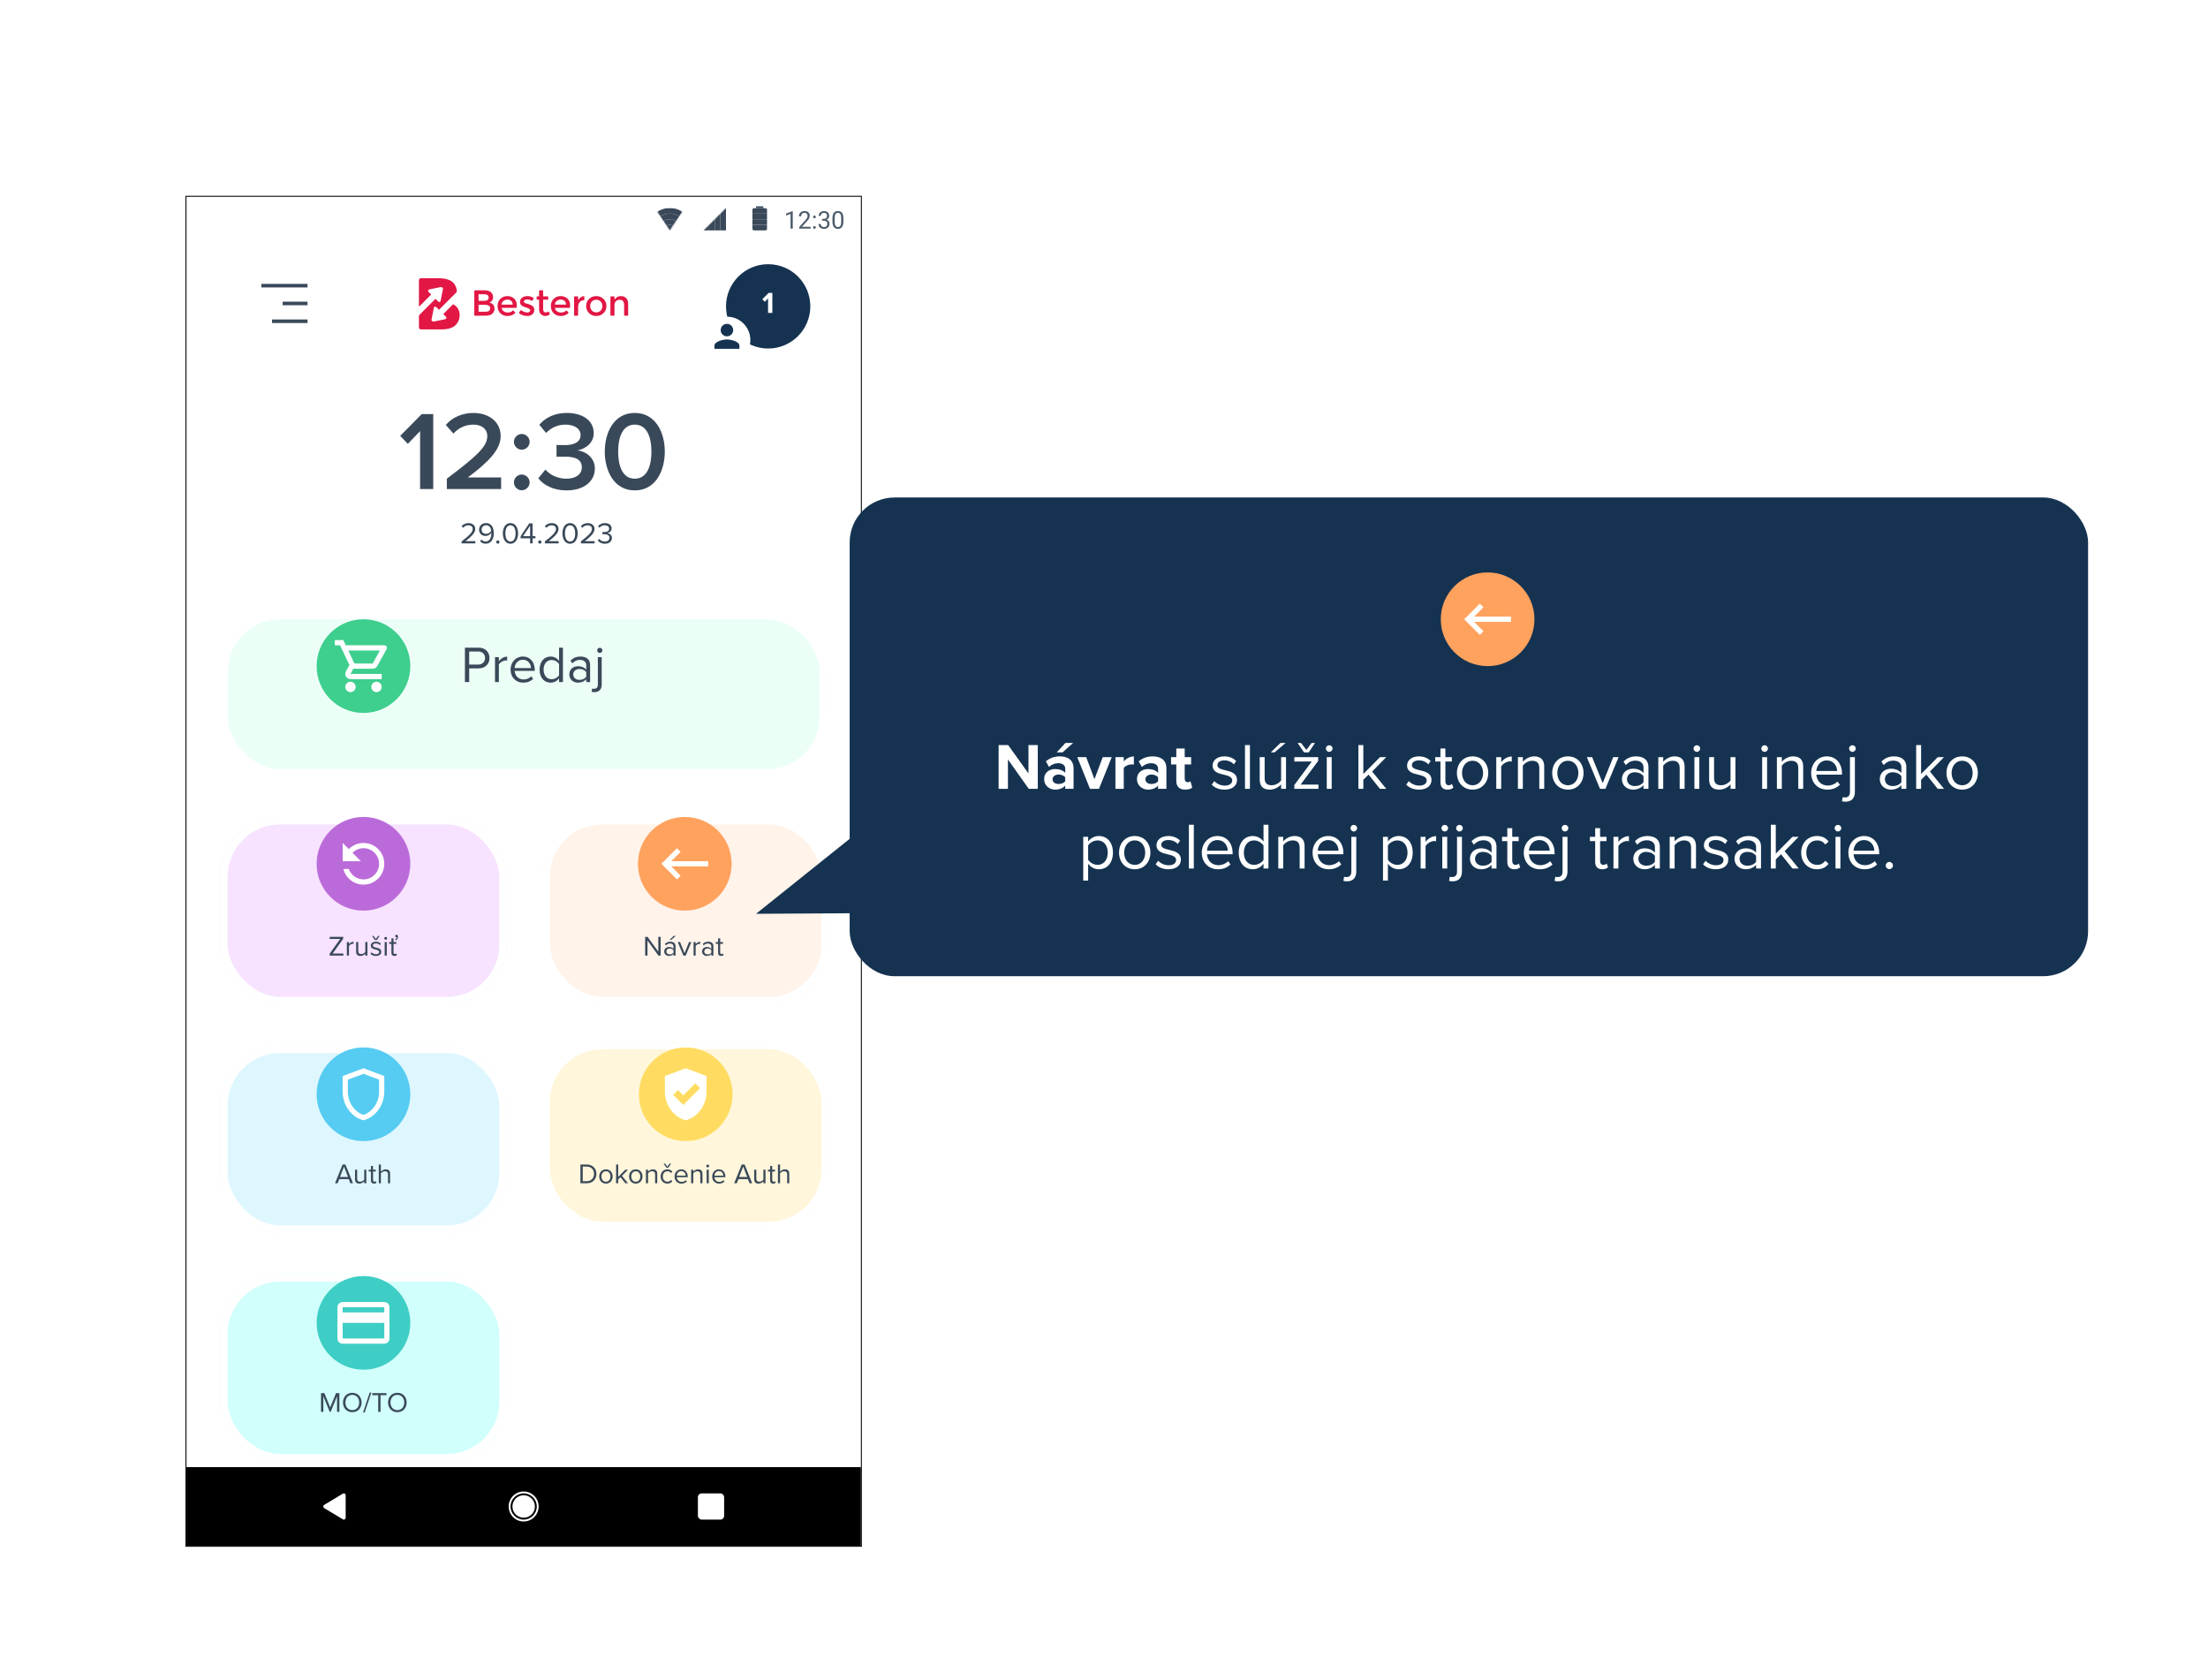 <svg width="2357" height="1793" viewBox="0 0 2357 1793" fill="none" xmlns="http://www.w3.org/2000/svg">
<g clip-path="url(#clip0_3293_11554)">
<rect x="199" y="210" width="720" height="1440" fill="white"/>
<rect x="199" y="210" width="720" height="1440" fill="white"/>
<path d="M199 181.867H919V419.526H199V181.867Z" fill="white"/>
<path fill-rule="evenodd" clip-rule="evenodd" d="M483.338 325.068L473.189 335.243L475.893 337.934C477.122 339.156 476.538 340.476 474.595 340.87L463.619 343.091C461.676 343.483 460.343 342.52 460.653 340.944L463.099 328.637C463.412 327.061 464.674 326.773 465.903 327.995L468.605 330.685L487.167 312.072C487.167 312.072 487.644 311.632 487.629 310.644C487.583 307.417 486.244 304.511 483.989 301.912C482.637 300.403 480.625 299.205 477.951 298.319C475.275 297.434 472.093 296.99 468.406 296.99H449.49C449.49 296.99 447.212 296.79 447.212 299.274V326.475C447.212 327.483 447.897 326.805 447.897 326.805L460.283 314.383L457.578 311.694C456.351 310.47 456.935 309.15 458.877 308.755L469.852 306.537C471.796 306.143 473.129 307.109 472.819 308.679L470.373 320.992C470.061 322.566 468.799 322.852 467.571 321.631L464.867 318.942L447.905 335.949C447.905 335.949 447.211 336.573 447.211 337.625V349.319C447.211 351.604 449.489 351.604 449.489 351.604H471.054C478.534 351.604 483.78 349.911 486.793 346.526C489.39 343.61 490.688 340.249 490.688 336.447C490.688 333.01 489.688 330.133 487.69 327.814C486.68 326.645 485.461 325.737 484.131 324.922C483.669 324.639 483.338 325.068 483.338 325.068Z" fill="#E21744"/>
<path fill-rule="evenodd" clip-rule="evenodd" d="M510.865 332.756H518.021C519.698 332.756 520.98 332.491 521.87 331.961C522.759 331.431 523.205 330.429 523.205 328.953C523.205 326.549 521.283 325.346 517.441 325.346H510.865V332.756ZM510.865 321.119H516.668C519.968 321.119 521.619 319.993 521.619 317.743C521.619 316.451 521.219 315.52 520.419 314.951C519.62 314.383 518.382 314.098 516.706 314.098H510.865V321.119ZM518.138 336.985H506.832C506.538 336.985 506.301 336.746 506.301 336.451V310.402C506.301 310.108 506.538 309.869 506.832 309.869H516.822C518.652 309.869 520.232 310.089 521.56 310.529C522.889 310.969 523.875 311.564 524.52 312.312C525.758 313.71 526.377 315.287 526.377 317.045C526.377 319.166 525.706 320.744 524.365 321.778C523.875 322.142 523.54 322.367 523.36 322.457C523.178 322.548 522.856 322.696 522.392 322.901C524.068 323.265 525.403 324.022 526.395 325.172C527.389 326.324 527.886 327.751 527.886 329.459C527.886 331.346 527.24 333.015 525.951 334.463C524.43 336.144 521.826 336.985 518.138 336.985Z" fill="#E21744"/>
<path fill-rule="evenodd" clip-rule="evenodd" d="M535.496 325.153H547.295C547.295 323.421 546.753 322.088 545.671 321.157C544.281 319.962 542.477 319.535 540.257 319.873C540.226 319.878 540.193 319.885 540.163 319.895C537.051 320.803 535.496 322.557 535.496 325.153ZM551.096 328.566H535.496C535.599 330.067 536.283 331.275 537.548 332.193C538.81 333.111 540.256 333.571 541.879 333.571C544.233 333.571 546.073 332.892 547.396 331.533C547.605 331.32 547.952 331.339 548.154 331.558L549.888 333.461C550.082 333.673 550.077 334.008 549.87 334.206C547.703 336.266 544.936 337.294 541.57 337.294C538.682 337.294 536.225 336.332 534.201 334.405C532.177 332.479 531.164 329.892 531.164 326.646C531.164 323.401 532.195 320.821 534.258 318.907C536.321 316.994 538.753 316.037 541.551 316.037C544.349 316.037 546.728 316.884 548.688 318.577C550.647 320.271 551.628 322.605 551.628 325.58V328.033C551.628 328.328 551.39 328.566 551.096 328.566Z" fill="#E21744"/>
<path fill-rule="evenodd" clip-rule="evenodd" d="M570.341 330.818C570.341 332.783 569.631 334.355 568.211 335.531C566.794 336.708 564.976 337.295 562.758 337.295C561.262 337.295 559.708 337.025 558.097 336.481C556.65 335.994 555.355 335.33 554.21 334.49C553.987 334.326 553.934 334.011 554.079 333.776L555.609 331.303C555.771 331.042 556.121 330.978 556.373 331.157C558.608 332.74 560.774 333.533 562.874 333.533C563.854 333.533 564.627 333.307 565.195 332.855C565.761 332.403 566.046 331.826 566.046 331.128C566.046 330.093 564.678 329.162 561.945 328.335C561.738 328.257 561.584 328.206 561.48 328.18C557.199 327.017 555.059 325.077 555.059 322.362C555.059 320.448 555.801 318.916 557.284 317.766C558.766 316.615 560.694 316.039 563.067 316.039C565.286 316.039 567.392 316.649 569.385 317.871C569.621 318.014 569.703 318.323 569.578 318.57L568.435 320.835C568.295 321.113 567.949 321.204 567.682 321.045C566.143 320.139 564.489 319.686 562.719 319.686C561.291 319.686 560.235 320.045 559.549 320.761C559.492 320.821 559.448 320.897 559.42 320.976C559.013 322.156 559.286 322.966 560.243 323.409C560.707 323.641 561.358 323.862 562.197 324.069C563.033 324.276 563.776 324.483 564.422 324.689C565.066 324.896 565.691 325.13 566.298 325.388C566.903 325.646 567.555 326.008 568.251 326.473C569.645 327.404 570.341 328.853 570.341 330.818Z" fill="#E21744"/>
<path fill-rule="evenodd" clip-rule="evenodd" d="M579.795 319.839V330.313C579.795 331.296 580.051 332.078 580.569 332.66C581.085 333.241 581.807 333.532 582.736 333.532C583.496 333.532 584.23 333.229 584.938 332.621C585.191 332.405 585.575 332.467 585.741 332.754L586.959 334.853C587.088 335.075 587.042 335.368 586.843 335.531C585.412 336.706 583.842 337.294 582.136 337.294C580.291 337.294 578.718 336.654 577.416 335.373C576.113 334.095 575.462 332.367 575.462 330.196V319.839H573.402C573.109 319.839 572.871 319.6 572.871 319.306V316.881C572.871 316.586 573.109 316.348 573.402 316.348H575.462V310.402C575.462 310.108 575.7 309.869 575.993 309.869H579.264C579.557 309.869 579.794 310.108 579.794 310.402V316.347H584.678C584.971 316.347 585.209 316.586 585.209 316.88V319.306C585.209 319.6 584.971 319.838 584.678 319.838H579.794V319.839H579.795Z" fill="#E21744"/>
<path fill-rule="evenodd" clip-rule="evenodd" d="M592.39 325.153H604.188C604.188 323.421 603.645 322.088 602.563 321.157C601.175 319.963 599.372 319.535 597.157 319.871C597.126 319.877 597.093 319.885 597.063 319.894C593.944 320.802 592.39 322.555 592.39 325.153ZM607.989 328.566H592.39C592.492 330.067 593.175 331.275 594.439 332.193C595.703 333.111 597.147 333.571 598.771 333.571C601.125 333.571 602.967 332.892 604.288 331.533C604.496 331.32 604.846 331.339 605.046 331.558L606.78 333.461C606.975 333.673 606.97 334.008 606.762 334.206C604.596 336.266 601.83 337.294 598.464 337.294C595.575 337.294 593.118 336.332 591.093 334.405C589.067 332.479 588.057 329.892 588.057 326.646C588.057 323.401 589.087 320.821 591.15 318.907C593.214 316.994 595.646 316.037 598.443 316.037C601.241 316.037 603.619 316.884 605.58 318.577C607.539 320.271 608.521 322.605 608.521 325.58V328.033C608.521 328.328 608.283 328.566 607.989 328.566Z" fill="#E21744"/>
<path fill-rule="evenodd" clip-rule="evenodd" d="M623.42 320.423C621.363 320.459 619.809 321.157 618.753 322.517C617.67 323.914 617.128 325.788 617.128 328.141V336.453C617.128 336.747 616.89 336.986 616.596 336.986H613.328C613.034 336.986 612.797 336.747 612.797 336.453V316.882C612.797 316.588 613.035 316.35 613.328 316.35H616.595C616.891 316.35 617.127 316.589 617.127 316.882V319.835C617.127 320.014 617.363 320.087 617.457 319.936C618.112 318.895 618.952 318.022 619.972 317.318C621.002 316.607 622.086 316.192 623.221 316.073C623.525 316.042 623.784 316.295 623.786 316.6L623.815 320.025C623.816 320.248 623.691 320.423 623.42 320.423Z" fill="#E21744"/>
<path fill-rule="evenodd" clip-rule="evenodd" d="M631.86 331.535C633.083 332.79 634.638 333.416 636.52 333.416C638.402 333.416 639.956 332.79 641.182 331.535C642.407 330.281 643.021 328.659 643.021 326.667C643.021 324.677 642.407 323.053 641.182 321.798C639.956 320.544 638.402 319.918 636.52 319.918C634.638 319.918 633.083 320.544 631.86 321.798C630.634 323.053 630.022 324.677 630.022 326.667C630.022 328.659 630.634 330.281 631.86 331.535ZM644.256 334.211C642.193 336.268 639.614 337.295 636.52 337.295C633.425 337.295 630.847 336.268 628.783 334.211C626.72 332.156 625.689 329.641 625.689 326.667C625.689 323.693 626.72 321.178 628.783 319.123C630.847 317.067 633.425 316.039 636.52 316.039C639.614 316.039 642.193 317.067 644.256 319.123C646.321 321.178 647.352 323.693 647.352 326.667C647.352 329.641 646.321 332.156 644.256 334.211Z" fill="#E21744"/>
<path fill-rule="evenodd" clip-rule="evenodd" d="M655.938 325.813V336.452C655.938 336.747 655.7 336.986 655.407 336.986H652.137C651.842 336.986 651.605 336.747 651.605 336.452V316.882C651.605 316.588 651.843 316.349 652.137 316.349H655.407C655.7 316.349 655.938 316.589 655.938 316.882V319.121C655.938 319.404 656.294 319.513 656.458 319.283C657.555 317.751 659.126 316.706 661.174 316.151C661.207 316.142 661.243 316.135 661.275 316.132C664.304 315.774 666.683 316.453 668.413 318.172C669.845 319.594 670.559 321.651 670.559 324.34V336.452C670.559 336.747 670.321 336.986 670.028 336.986H666.759C666.466 336.986 666.228 336.747 666.228 336.452V325.659C666.228 321.857 664.654 319.956 661.509 319.956C660.011 319.956 658.71 320.455 657.602 321.451C656.492 322.445 655.938 323.9 655.938 325.813Z" fill="#E21744"/>
<rect x="279" y="303" width="49.263" height="3.8" fill="#3A4959"/>
<rect x="301.736" y="322" width="26.526" height="3.8" fill="#3A4959"/>
<rect x="290.369" y="340.998" width="37.895" height="3.8" fill="#3A4959"/>
<path opacity="0.2" fill-rule="evenodd" clip-rule="evenodd" d="M199 210V258H919V210H199Z" fill="white"/>
<mask id="mask0_3293_11554" style="mask-type:luminance" maskUnits="userSpaceOnUse" x="699" y="222" width="32" height="24">
<path fill-rule="evenodd" clip-rule="evenodd" d="M699 222L715 246L731 222H699Z" fill="white"/>
</mask>
<g mask="url(#mask0_3293_11554)">
<path fill-rule="evenodd" clip-rule="evenodd" d="M715 222C701.8 222 691 232.8 691 246C691 259.2 701.8 270 715 270C728.2 270 739 259.2 739 246C739 232.8 728.2 222 715 222ZM715 264C705 264 697 256 697 246C697 236 705 228 715 228C725 228 733 236 733 246C733 256 725 264 715 264Z" fill="#3A4959"/>
<path fill-rule="evenodd" clip-rule="evenodd" d="M715 228C705 228 697 236 697 246C697 256 705 264 715 264C725 264 733 256 733 246C733 236 725 228 715 228ZM715 258C708.4 258 703 252.6 703 246C703 239.4 708.4 234 715 234C721.6 234 727 239.4 727 246C727 252.6 721.6 258 715 258Z" fill="#3A4959"/>
<path fill-rule="evenodd" clip-rule="evenodd" d="M715 234C708.4 234 703 239.4 703 246C703 252.6 708.4 258 715 258C721.6 258 727 252.6 727 246C727 239.4 721.6 234 715 234ZM715 252C711.6 252 709 249.4 709 246C709 242.6 711.6 240 715 240C718.4 240 721 242.6 721 246C721 249.4 718.4 252 715 252Z" fill="#3A4959"/>
<circle cx="715" cy="246" r="6" fill="#3A4959"/>
</g>
<mask id="mask1_3293_11554" style="mask-type:luminance" maskUnits="userSpaceOnUse" x="751" y="222" width="24" height="24">
<path fill-rule="evenodd" clip-rule="evenodd" d="M775 246V222L751 246H775Z" fill="white"/>
</mask>
<g mask="url(#mask1_3293_11554)">
<path fill-rule="evenodd" clip-rule="evenodd" d="M769 222V246H775V222H769Z" fill="#3A4959"/>
<path fill-rule="evenodd" clip-rule="evenodd" d="M763 222V246H769V222H763Z" fill="#3A4959"/>
<path fill-rule="evenodd" clip-rule="evenodd" d="M757 222V246H763V222H757Z" fill="#3A4959"/>
<path fill-rule="evenodd" clip-rule="evenodd" d="M751 222V246H757V222H751Z" fill="#3A4959"/>
</g>
<mask id="mask2_3293_11554" style="mask-type:luminance" maskUnits="userSpaceOnUse" x="803" y="220" width="16" height="26">
<path fill-rule="evenodd" clip-rule="evenodd" d="M817 222H815V220H807V222H805C803.8 222 803 222.8 803 224V244C803 245.2 803.8 246 805 246H817C818.2 246 819 245.2 819 244V224C819 222.8 818.2 222 817 222Z" fill="white"/>
</mask>
<g mask="url(#mask2_3293_11554)">
<path fill-rule="evenodd" clip-rule="evenodd" d="M803 240V246H819V240H803Z" fill="#3A4959"/>
<path fill-rule="evenodd" clip-rule="evenodd" d="M803 234V240H819V234H803Z" fill="#3A4959"/>
<path fill-rule="evenodd" clip-rule="evenodd" d="M803 228V234H819V228H803Z" fill="#3A4959"/>
<path fill-rule="evenodd" clip-rule="evenodd" d="M803 222V228H819V222H803Z" fill="#3A4959"/>
<path fill-rule="evenodd" clip-rule="evenodd" d="M807 220V222H815V220H807Z" fill="#3A4959"/>
</g>
<g opacity="0.9">
<path d="M846.255 225.414V244H843.906V228.347L839.171 230.073V227.953L845.887 225.414H846.255ZM865.272 242.07V244H853.174V242.312L859.229 235.57C859.974 234.741 860.55 234.038 860.956 233.463C861.371 232.879 861.659 232.358 861.819 231.901C861.989 231.436 862.073 230.962 862.073 230.479C862.073 229.87 861.946 229.32 861.692 228.829C861.447 228.33 861.083 227.932 860.601 227.636C860.118 227.34 859.534 227.191 858.849 227.191C858.028 227.191 857.342 227.352 856.792 227.674C856.25 227.987 855.844 228.427 855.573 228.994C855.302 229.561 855.167 230.213 855.167 230.949H852.818C852.818 229.908 853.047 228.956 853.504 228.093C853.961 227.229 854.638 226.544 855.535 226.036C856.432 225.52 857.537 225.262 858.849 225.262C860.017 225.262 861.015 225.469 861.845 225.884C862.674 226.29 863.309 226.866 863.749 227.61C864.198 228.347 864.422 229.21 864.422 230.2C864.422 230.742 864.329 231.292 864.143 231.851C863.965 232.401 863.715 232.951 863.394 233.501C863.08 234.051 862.712 234.593 862.289 235.126C861.874 235.659 861.43 236.184 860.956 236.7L856.005 242.07H865.272ZM867.938 242.756C867.938 242.358 868.061 242.024 868.307 241.753C868.561 241.474 868.924 241.334 869.398 241.334C869.872 241.334 870.232 241.474 870.478 241.753C870.731 242.024 870.858 242.358 870.858 242.756C870.858 243.145 870.731 243.475 870.478 243.746C870.232 244.017 869.872 244.152 869.398 244.152C868.924 244.152 868.561 244.017 868.307 243.746C868.061 243.475 867.938 243.145 867.938 242.756ZM867.951 231.546C867.951 231.148 868.074 230.814 868.319 230.543C868.573 230.264 868.937 230.124 869.411 230.124C869.885 230.124 870.245 230.264 870.49 230.543C870.744 230.814 870.871 231.148 870.871 231.546C870.871 231.935 870.744 232.265 870.49 232.536C870.245 232.807 869.885 232.942 869.411 232.942C868.937 232.942 868.573 232.807 868.319 232.536C868.074 232.265 867.951 231.935 867.951 231.546ZM877.511 233.603H879.187C880.007 233.603 880.685 233.467 881.218 233.196C881.759 232.917 882.161 232.54 882.424 232.066C882.695 231.584 882.83 231.042 882.83 230.441C882.83 229.73 882.712 229.134 882.475 228.651C882.238 228.169 881.882 227.805 881.408 227.56C880.934 227.314 880.333 227.191 879.605 227.191C878.945 227.191 878.361 227.323 877.854 227.585C877.354 227.839 876.961 228.203 876.673 228.677C876.394 229.151 876.254 229.709 876.254 230.353H873.905C873.905 229.413 874.142 228.558 874.616 227.788C875.09 227.018 875.755 226.404 876.609 225.947C877.473 225.49 878.471 225.262 879.605 225.262C880.723 225.262 881.7 225.461 882.538 225.858C883.376 226.248 884.028 226.832 884.493 227.61C884.959 228.381 885.191 229.341 885.191 230.492C885.191 230.958 885.081 231.457 884.861 231.99C884.65 232.515 884.315 233.006 883.858 233.463C883.41 233.92 882.826 234.297 882.106 234.593C881.387 234.881 880.524 235.024 879.517 235.024H877.511V233.603ZM877.511 235.532V234.123H879.517C880.693 234.123 881.666 234.263 882.437 234.542C883.207 234.821 883.812 235.194 884.252 235.659C884.701 236.125 885.014 236.637 885.191 237.195C885.378 237.745 885.471 238.296 885.471 238.846C885.471 239.709 885.323 240.475 885.026 241.144C884.739 241.812 884.328 242.379 883.795 242.845C883.27 243.31 882.652 243.661 881.941 243.898C881.23 244.135 880.456 244.254 879.618 244.254C878.814 244.254 878.057 244.14 877.346 243.911C876.643 243.683 876.021 243.353 875.479 242.921C874.938 242.481 874.515 241.943 874.21 241.309C873.905 240.665 873.753 239.933 873.753 239.112H876.102C876.102 239.756 876.241 240.318 876.521 240.801C876.808 241.283 877.215 241.66 877.739 241.931C878.272 242.193 878.899 242.324 879.618 242.324C880.338 242.324 880.955 242.201 881.472 241.956C881.996 241.702 882.398 241.321 882.678 240.813C882.966 240.306 883.109 239.667 883.109 238.896C883.109 238.126 882.949 237.496 882.627 237.005C882.305 236.506 881.848 236.137 881.256 235.9C880.672 235.655 879.982 235.532 879.187 235.532H877.511ZM900.312 233.285V236.104C900.312 237.618 900.176 238.896 899.905 239.937C899.634 240.979 899.245 241.816 898.737 242.451C898.23 243.086 897.616 243.547 896.896 243.835C896.186 244.114 895.382 244.254 894.484 244.254C893.773 244.254 893.118 244.165 892.517 243.987C891.916 243.81 891.374 243.526 890.892 243.137C890.418 242.739 890.011 242.223 889.673 241.588C889.334 240.953 889.076 240.183 888.898 239.277C888.721 238.372 888.632 237.314 888.632 236.104V233.285C888.632 231.77 888.767 230.501 889.038 229.477C889.317 228.452 889.711 227.632 890.219 227.014C890.727 226.387 891.336 225.939 892.047 225.668C892.766 225.397 893.57 225.262 894.459 225.262C895.178 225.262 895.839 225.351 896.439 225.528C897.049 225.698 897.591 225.973 898.064 226.354C898.538 226.726 898.94 227.225 899.271 227.852C899.609 228.469 899.867 229.227 900.045 230.124C900.223 231.021 900.312 232.075 900.312 233.285ZM897.95 236.484V232.892C897.95 232.062 897.899 231.334 897.798 230.708C897.705 230.073 897.565 229.532 897.379 229.083C897.193 228.634 896.956 228.271 896.668 227.991C896.389 227.712 896.063 227.509 895.69 227.382C895.327 227.246 894.916 227.179 894.459 227.179C893.9 227.179 893.405 227.285 892.974 227.496C892.542 227.699 892.178 228.025 891.882 228.474C891.594 228.922 891.374 229.51 891.222 230.238C891.069 230.966 890.993 231.851 890.993 232.892V236.484C890.993 237.314 891.04 238.046 891.133 238.681C891.234 239.315 891.382 239.866 891.577 240.331C891.772 240.788 892.009 241.165 892.288 241.461C892.567 241.757 892.889 241.977 893.253 242.121C893.625 242.257 894.036 242.324 894.484 242.324C895.06 242.324 895.563 242.214 895.995 241.994C896.427 241.774 896.786 241.431 897.074 240.966C897.37 240.492 897.591 239.887 897.734 239.15C897.878 238.406 897.95 237.517 897.95 236.484Z" fill="#3A4959"/>
</g>
<path d="M491.447 683V679.704H481.975C487.703 675.384 491.319 671.864 491.319 667.928C491.319 663.672 487.703 661.336 483.575 661.336C480.599 661.336 477.591 662.488 475.703 664.76L477.879 667.224C479.223 665.688 481.143 664.664 483.639 664.664C485.591 664.664 487.511 665.688 487.511 667.928C487.511 671 484.279 673.784 475.991 680.056V683H491.447ZM495.79 680.984C497.23 682.424 499.278 683.352 501.902 683.352C508.078 683.352 511.31 678.488 511.31 672.344C511.31 666.392 508.782 661.304 502.51 661.304C497.742 661.304 494.638 664.536 494.638 668.472C494.638 673.016 497.966 675.384 501.806 675.384C504.302 675.384 506.542 673.816 507.534 672.376V673.016C507.534 676.504 505.774 680.024 501.902 680.024C499.886 680.024 498.638 679.32 497.518 678.168L495.79 680.984ZM507.47 669.656C506.414 671.192 504.622 672.152 502.798 672.152C500.494 672.152 498.446 670.968 498.446 668.344C498.446 666.648 499.918 664.632 502.702 664.632C505.998 664.632 507.278 667.352 507.47 669.656ZM513.492 681.112C513.492 682.328 514.516 683.352 515.732 683.352C516.948 683.352 517.972 682.328 517.972 681.112C517.972 679.896 516.948 678.872 515.732 678.872C514.516 678.872 513.492 679.896 513.492 681.112ZM520.984 672.344C520.984 677.72 523.544 683.384 529.528 683.384C535.512 683.384 538.072 677.72 538.072 672.344C538.072 666.968 535.512 661.336 529.528 661.336C523.544 661.336 520.984 666.968 520.984 672.344ZM534.264 672.344C534.264 676.408 533.016 680.056 529.528 680.056C526.04 680.056 524.792 676.408 524.792 672.344C524.792 668.28 526.04 664.664 529.528 664.664C533.016 664.664 534.264 668.28 534.264 672.344ZM554.207 683V678.168H557.055V674.872H554.207V661.656H549.055L540.287 675.16V678.168H550.463V683H554.207ZM550.463 674.872H543.967L550.463 665.016V674.872ZM559.617 681.112C559.617 682.328 560.641 683.352 561.857 683.352C563.073 683.352 564.097 682.328 564.097 681.112C564.097 679.896 563.073 678.872 561.857 678.872C560.641 678.872 559.617 679.896 559.617 681.112ZM582.853 683V679.704H573.381C579.109 675.384 582.725 671.864 582.725 667.928C582.725 663.672 579.109 661.336 574.981 661.336C572.005 661.336 568.997 662.488 567.109 664.76L569.285 667.224C570.629 665.688 572.549 664.664 575.045 664.664C576.997 664.664 578.917 665.688 578.917 667.928C578.917 671 575.685 673.784 567.397 680.056V683H582.853ZM586.14 672.344C586.14 677.72 588.7 683.384 594.684 683.384C600.668 683.384 603.228 677.72 603.228 672.344C603.228 666.968 600.668 661.336 594.684 661.336C588.7 661.336 586.14 666.968 586.14 672.344ZM599.42 672.344C599.42 676.408 598.172 680.056 594.684 680.056C591.196 680.056 589.948 676.408 589.948 672.344C589.948 668.28 591.196 664.664 594.684 664.664C598.172 664.664 599.42 668.28 599.42 672.344ZM621.603 683V679.704H612.131C617.859 675.384 621.475 671.864 621.475 667.928C621.475 663.672 617.859 661.336 613.731 661.336C610.755 661.336 607.747 662.488 605.859 664.76L608.035 667.224C609.379 665.688 611.299 664.664 613.795 664.664C615.747 664.664 617.667 665.688 617.667 667.928C617.667 671 614.435 673.784 606.147 680.056V683H621.603ZM640.634 683V679.704H631.162C636.89 675.384 640.506 671.864 640.506 667.928C640.506 663.672 636.89 661.336 632.762 661.336C629.786 661.336 626.778 662.488 624.89 664.76L627.066 667.224C628.41 665.688 630.33 664.664 632.826 664.664C634.778 664.664 636.698 665.688 636.698 667.928C636.698 671 633.466 673.784 625.178 680.056V683H640.634Z" fill="#3A4959"/>
<g filter="url(#filter0_d_3293_11554)">
<rect x="235" y="623" width="648" height="176" rx="64" fill="#ECFFF7"/>
<rect x="239" y="627" width="640" height="168" rx="60" stroke="white" stroke-width="8"/>
</g>
<g filter="url(#filter1_d_3293_11554)">
<rect x="235" y="842" width="306" height="200" rx="64" fill="#F7E2FF"/>
<rect x="239" y="846" width="298" height="192" rx="60" stroke="white" stroke-width="8"/>
</g>
<g filter="url(#filter2_d_3293_11554)">
<rect x="579" y="842" width="306" height="200" rx="64" fill="#FFF3EA"/>
<rect x="583" y="846" width="298" height="192" rx="60" stroke="white" stroke-width="8"/>
</g>
<path d="M366.549 1020H351.909V1017.93L363.159 1002.21H351.909V999.99H366.339V1002.06L355.089 1017.78H366.549V1020ZM372.518 1020H370.268V1005.51H372.518V1007.85C373.688 1006.32 375.368 1005.21 377.348 1005.21V1007.52C377.078 1007.46 376.808 1007.43 376.448 1007.43C375.068 1007.43 373.178 1008.57 372.518 1009.74V1020ZM392.2 1020H389.95V1017.96C388.84 1019.22 386.95 1020.36 384.79 1020.36C381.76 1020.36 380.17 1018.89 380.17 1015.74V1005.51H382.42V1015.05C382.42 1017.6 383.71 1018.35 385.66 1018.35C387.43 1018.35 389.11 1017.33 389.95 1016.16V1005.51H392.2V1020ZM402.303 1003.32H400.143L397.203 999H398.733L401.223 1002.18L403.623 999H405.153L402.303 1003.32ZM395.433 1018.08L396.603 1016.46C397.563 1017.57 399.393 1018.53 401.373 1018.53C403.593 1018.53 404.793 1017.54 404.793 1016.13C404.793 1014.54 403.023 1014.03 401.073 1013.55C398.613 1012.98 395.823 1012.32 395.823 1009.32C395.823 1007.07 397.773 1005.15 401.223 1005.15C403.683 1005.15 405.423 1006.08 406.593 1007.25L405.543 1008.81C404.673 1007.76 403.083 1006.98 401.223 1006.98C399.243 1006.98 398.013 1007.88 398.013 1009.17C398.013 1010.58 399.663 1011.03 401.553 1011.48C404.073 1012.05 406.983 1012.77 406.983 1015.98C406.983 1018.41 405.033 1020.36 401.283 1020.36C398.913 1020.36 396.903 1019.64 395.433 1018.08ZM411.749 1003.08C410.939 1003.08 410.249 1002.39 410.249 1001.55C410.249 1000.71 410.939 1000.05 411.749 1000.05C412.589 1000.05 413.279 1000.71 413.279 1001.55C413.279 1002.39 412.589 1003.08 411.749 1003.08ZM412.889 1020H410.639V1005.51H412.889V1020ZM422.747 1003.71L421.787 1002.96C422.657 1002.36 423.407 1001.25 423.497 1000.38C423.437 1000.41 423.287 1000.41 423.167 1000.41C422.447 1000.41 421.907 999.87 421.907 999.09C421.907 998.34 422.507 997.71 423.287 997.71C424.127 997.71 424.877 998.43 424.877 999.69C424.877 1001.34 423.947 1002.87 422.747 1003.71ZM421.037 1020.36C418.907 1020.36 417.827 1019.13 417.827 1016.97V1007.49H415.427V1005.51H417.827V1001.55H420.077V1005.51H423.017V1007.49H420.077V1016.49C420.077 1017.57 420.557 1018.35 421.547 1018.35C422.177 1018.35 422.777 1018.08 423.077 1017.75L423.737 1019.43C423.167 1019.97 422.357 1020.36 421.037 1020.36Z" fill="#3A4959"/>
<circle cx="388" cy="922" r="50" fill="#BB6BD9"/>
<path d="M372.332 906.305C374.388 904.235 376.833 902.593 379.527 901.472C382.22 900.352 385.109 899.776 388.026 899.777C400.304 899.777 410.221 909.722 410.221 922C410.221 934.277 400.304 944.222 388.026 944.222C377.665 944.222 369.026 937.138 366.554 927.555H372.332C373.476 930.804 375.6 933.617 378.411 935.607C381.223 937.598 384.582 938.666 388.026 938.666C397.221 938.666 404.693 931.194 404.693 922C404.693 912.805 397.221 905.333 388.026 905.333C383.415 905.333 379.304 907.25 376.304 910.277L385.248 919.222H365.804V899.777L372.332 906.305Z" fill="white"/>
<path d="M705.246 1020H702.846L691.176 1003.86V1020H688.686V999.99H691.236L702.756 1015.8V999.99H705.246V1020ZM721.416 999L716.346 1003.32H714.636L719.076 999H721.416ZM721.146 1020H718.896V1018.35C717.696 1019.67 716.046 1020.36 714.096 1020.36C711.636 1020.36 709.026 1018.71 709.026 1015.56C709.026 1012.32 711.636 1010.79 714.096 1010.79C716.076 1010.79 717.726 1011.42 718.896 1012.77V1010.16C718.896 1008.21 717.336 1007.1 715.236 1007.1C713.496 1007.1 712.086 1007.73 710.796 1009.11L709.746 1007.55C711.306 1005.93 713.166 1005.15 715.536 1005.15C718.596 1005.15 721.146 1006.53 721.146 1010.04V1020ZM718.896 1016.94V1014.21C718.026 1013.01 716.496 1012.41 714.906 1012.41C712.806 1012.41 711.336 1013.73 711.336 1015.59C711.336 1017.42 712.806 1018.74 714.906 1018.74C716.496 1018.74 718.026 1018.14 718.896 1016.94ZM731.986 1020H729.526L723.496 1005.51H725.926L730.756 1017.39L735.556 1005.51H738.016L731.986 1020ZM742.613 1020H740.363V1005.51H742.613V1007.85C743.783 1006.32 745.463 1005.21 747.443 1005.21V1007.52C747.173 1007.46 746.903 1007.43 746.543 1007.43C745.163 1007.43 743.273 1008.57 742.613 1009.74V1020ZM761.576 1020H759.326V1018.35C758.126 1019.67 756.476 1020.36 754.526 1020.36C752.066 1020.36 749.456 1018.71 749.456 1015.56C749.456 1012.32 752.066 1010.79 754.526 1010.79C756.506 1010.79 758.156 1011.42 759.326 1012.77V1010.16C759.326 1008.21 757.766 1007.1 755.666 1007.1C753.926 1007.1 752.516 1007.73 751.226 1009.11L750.176 1007.55C751.736 1005.93 753.596 1005.15 755.966 1005.15C759.026 1005.15 761.576 1006.53 761.576 1010.04V1020ZM759.326 1016.94V1014.21C758.456 1013.01 756.926 1012.41 755.336 1012.41C753.236 1012.41 751.766 1013.73 751.766 1015.59C751.766 1017.42 753.236 1018.74 755.336 1018.74C756.926 1018.74 758.456 1018.14 759.326 1016.94ZM769.746 1020.36C767.616 1020.36 766.536 1019.13 766.536 1016.97V1007.49H764.136V1005.51H766.536V1001.55H768.786V1005.51H771.726V1007.49H768.786V1016.49C768.786 1017.57 769.266 1018.35 770.256 1018.35C770.886 1018.35 771.486 1018.08 771.786 1017.75L772.446 1019.43C771.876 1019.97 771.066 1020.36 769.746 1020.36Z" fill="#3A4959"/>
<path d="M500.855 728H496.29V691.315H511.03C518.4 691.315 522.525 696.375 522.525 702.37C522.525 708.365 518.29 713.425 511.03 713.425H500.855V728ZM517.795 702.37C517.795 698.245 514.825 695.385 510.48 695.385H500.855V709.355H510.48C514.825 709.355 517.795 706.495 517.795 702.37ZM532.53 728H528.405V701.435H532.53V705.725C534.675 702.92 537.755 700.885 541.385 700.885V705.12C540.89 705.01 540.395 704.955 539.735 704.955C537.205 704.955 533.74 707.045 532.53 709.19V728ZM545.02 714.69C545.02 706.99 550.52 700.775 558.11 700.775C566.14 700.775 570.87 707.045 570.87 715.02V716.065H549.365C549.695 721.07 553.215 725.25 558.935 725.25C561.96 725.25 565.04 724.04 567.13 721.895L569.11 724.59C566.47 727.23 562.895 728.66 558.55 728.66C550.685 728.66 545.02 722.995 545.02 714.69ZM558.055 704.185C552.39 704.185 549.585 708.97 549.365 713.04H566.8C566.745 709.08 564.105 704.185 558.055 704.185ZM600.926 728H596.801V724.04C594.821 726.735 591.576 728.66 587.836 728.66C580.906 728.66 576.011 723.38 576.011 714.745C576.011 706.275 580.851 700.775 587.836 700.775C591.411 700.775 594.656 702.535 596.801 705.45V691.315H600.926V728ZM596.801 720.795V708.75C595.316 706.44 592.126 704.46 588.826 704.46C583.491 704.46 580.301 708.86 580.301 714.745C580.301 720.63 583.491 724.975 588.826 724.975C592.126 724.975 595.316 723.105 596.801 720.795ZM629.922 728H625.797V724.975C623.597 727.395 620.572 728.66 616.997 728.66C612.487 728.66 607.702 725.635 607.702 719.86C607.702 713.92 612.487 711.115 616.997 711.115C620.627 711.115 623.652 712.27 625.797 714.745V709.96C625.797 706.385 622.937 704.35 619.087 704.35C615.897 704.35 613.312 705.505 610.947 708.035L609.022 705.175C611.882 702.205 615.292 700.775 619.637 700.775C625.247 700.775 629.922 703.305 629.922 709.74V728ZM625.797 722.39V717.385C624.202 715.185 621.397 714.085 618.482 714.085C614.632 714.085 611.937 716.505 611.937 719.915C611.937 723.27 614.632 725.69 618.482 725.69C621.397 725.69 624.202 724.59 625.797 722.39ZM640.225 696.98C638.74 696.98 637.475 695.715 637.475 694.175C637.475 692.635 638.74 691.425 640.225 691.425C641.765 691.425 643.03 692.635 643.03 694.175C643.03 695.715 641.765 696.98 640.225 696.98ZM638.19 701.435H642.315V730.585C642.315 735.81 639.51 738.78 634.505 738.78C633.35 738.78 632.415 738.67 631.535 738.395L632.085 734.93C632.635 735.15 633.405 735.205 634.065 735.205C636.485 735.205 638.19 733.94 638.19 730.585V701.435Z" fill="#3A4959"/>
<circle cx="731" cy="922" r="50" fill="#FFA25E"/>
<path d="M756 919.221H716.639L726.583 909.249L722.667 905.332L706 921.999L722.667 938.665L726.583 934.749L716.639 924.776H756V919.221Z" fill="white"/>
<circle cx="388" cy="711" r="50" fill="#3ECE8E"/>
<path d="M397.86 713.776C399.943 713.776 401.777 712.637 402.721 710.915L412.666 692.887C412.9 692.466 413.02 691.991 413.014 691.51C413.008 691.028 412.877 690.556 412.633 690.141C412.389 689.726 412.04 689.381 411.622 689.142C411.204 688.903 410.731 688.776 410.249 688.776H369.138L366.527 683.221H357.443V688.776H362.999L372.999 709.86L369.249 716.637C367.221 720.36 369.888 724.887 374.11 724.887H407.443V719.332H374.11L377.166 713.776H397.86ZM371.777 694.332H405.527L397.86 708.221H378.36L371.777 694.332ZM374.11 727.665C371.054 727.665 368.582 730.165 368.582 733.221C368.582 736.276 371.054 738.776 374.11 738.776C377.166 738.776 379.666 736.276 379.666 733.221C379.666 730.165 377.166 727.665 374.11 727.665ZM401.888 727.665C398.832 727.665 396.36 730.165 396.36 733.221C396.36 736.276 398.832 738.776 401.888 738.776C404.943 738.776 407.443 736.276 407.443 733.221C407.443 730.165 404.943 727.665 401.888 727.665Z" fill="white"/>
<g filter="url(#filter3_d_3293_11554)">
<rect x="579" y="1082" width="306" height="200" rx="64" fill="#FFF6DB"/>
<rect x="583" y="1086" width="298" height="192" rx="60" stroke="white" stroke-width="8"/>
</g>
<path d="M626.42 1263H619.58V1242.99H626.42C632.63 1242.99 636.68 1247.34 636.68 1253.01C636.68 1258.71 632.63 1263 626.42 1263ZM622.07 1245.21V1260.78H626.42C631.28 1260.78 634.1 1257.3 634.1 1253.01C634.1 1248.69 631.37 1245.21 626.42 1245.21H622.07ZM646.826 1263.36C642.416 1263.36 639.656 1259.94 639.656 1255.74C639.656 1251.54 642.416 1248.15 646.826 1248.15C651.236 1248.15 653.996 1251.54 653.996 1255.74C653.996 1259.94 651.236 1263.36 646.826 1263.36ZM646.826 1261.35C649.916 1261.35 651.626 1258.71 651.626 1255.74C651.626 1252.8 649.916 1250.16 646.826 1250.16C643.736 1250.16 641.996 1252.8 641.996 1255.74C641.996 1258.71 643.736 1261.35 646.826 1261.35ZM670.414 1263H667.534L662.314 1256.49L659.914 1258.86V1263H657.664V1242.99H659.914V1256.22L667.534 1248.51H670.384L663.964 1255.08L670.414 1263ZM678.701 1263.36C674.291 1263.36 671.531 1259.94 671.531 1255.74C671.531 1251.54 674.291 1248.15 678.701 1248.15C683.111 1248.15 685.871 1251.54 685.871 1255.74C685.871 1259.94 683.111 1263.36 678.701 1263.36ZM678.701 1261.35C681.791 1261.35 683.501 1258.71 683.501 1255.74C683.501 1252.8 681.791 1250.16 678.701 1250.16C675.611 1250.16 673.871 1252.8 673.871 1255.74C673.871 1258.71 675.611 1261.35 678.701 1261.35ZM701.569 1263H699.319V1253.52C699.319 1250.97 698.029 1250.16 696.079 1250.16C694.309 1250.16 692.629 1251.24 691.789 1252.41V1263H689.539V1248.51H691.789V1250.61C692.809 1249.41 694.789 1248.15 696.949 1248.15C699.979 1248.15 701.569 1249.68 701.569 1252.83V1263ZM713.473 1246.32H711.312L708.373 1242H709.903L712.393 1245.18L714.793 1242H716.323L713.473 1246.32ZM705.223 1255.74C705.223 1251.45 708.133 1248.15 712.453 1248.15C715.093 1248.15 716.653 1249.23 717.763 1250.67L716.263 1252.05C715.303 1250.73 714.073 1250.16 712.573 1250.16C709.483 1250.16 707.562 1252.53 707.562 1255.74C707.562 1258.95 709.483 1261.35 712.573 1261.35C714.073 1261.35 715.303 1260.75 716.263 1259.46L717.763 1260.84C716.653 1262.28 715.093 1263.36 712.453 1263.36C708.133 1263.36 705.223 1260.06 705.223 1255.74ZM720.076 1255.74C720.076 1251.54 723.076 1248.15 727.216 1248.15C731.596 1248.15 734.176 1251.57 734.176 1255.92V1256.49H722.446C722.626 1259.22 724.546 1261.5 727.666 1261.5C729.316 1261.5 730.996 1260.84 732.136 1259.67L733.216 1261.14C731.776 1262.58 729.826 1263.36 727.456 1263.36C723.166 1263.36 720.076 1260.27 720.076 1255.74ZM727.186 1250.01C724.096 1250.01 722.566 1252.62 722.446 1254.84H731.956C731.926 1252.68 730.486 1250.01 727.186 1250.01ZM749.85 1263H747.6V1253.52C747.6 1250.97 746.31 1250.16 744.36 1250.16C742.59 1250.16 740.91 1251.24 740.07 1252.41V1263H737.82V1248.51H740.07V1250.61C741.09 1249.41 743.07 1248.15 745.23 1248.15C748.26 1248.15 749.85 1249.68 749.85 1252.83V1263ZM755.454 1246.08C754.644 1246.08 753.954 1245.39 753.954 1244.55C753.954 1243.71 754.644 1243.05 755.454 1243.05C756.294 1243.05 756.984 1243.71 756.984 1244.55C756.984 1245.39 756.294 1246.08 755.454 1246.08ZM756.594 1263H754.344V1248.51H756.594V1263ZM760.242 1255.74C760.242 1251.54 763.242 1248.15 767.382 1248.15C771.762 1248.15 774.342 1251.57 774.342 1255.92V1256.49H762.612C762.792 1259.22 764.712 1261.5 767.832 1261.5C769.482 1261.5 771.162 1260.84 772.302 1259.67L773.382 1261.14C771.942 1262.58 769.992 1263.36 767.622 1263.36C763.332 1263.36 760.242 1260.27 760.242 1255.74ZM767.352 1250.01C764.262 1250.01 762.732 1252.62 762.612 1254.84H772.122C772.092 1252.68 770.652 1250.01 767.352 1250.01ZM802.941 1263H800.181L798.411 1258.56H788.271L786.501 1263H783.741L791.781 1242.99H794.871L802.941 1263ZM797.661 1256.34L793.341 1245.21L788.991 1256.34H797.661ZM817.145 1263H814.895V1260.96C813.785 1262.22 811.895 1263.36 809.735 1263.36C806.705 1263.36 805.115 1261.89 805.115 1258.74V1248.51H807.365V1258.05C807.365 1260.6 808.655 1261.35 810.605 1261.35C812.375 1261.35 814.055 1260.33 814.895 1259.16V1248.51H817.145V1263ZM825.299 1263.36C823.169 1263.36 822.089 1262.13 822.089 1259.97V1250.49H819.689V1248.51H822.089V1244.55H824.339V1248.51H827.279V1250.49H824.339V1259.49C824.339 1260.57 824.819 1261.35 825.809 1261.35C826.439 1261.35 827.039 1261.08 827.339 1260.75L827.999 1262.43C827.429 1262.97 826.619 1263.36 825.299 1263.36ZM842.517 1263H840.267V1253.46C840.267 1250.91 838.947 1250.16 836.997 1250.16C835.257 1250.16 833.577 1251.24 832.707 1252.41V1263H830.457V1242.99H832.707V1250.61C833.727 1249.41 835.707 1248.15 837.897 1248.15C840.927 1248.15 842.517 1249.62 842.517 1252.77V1263Z" fill="#3A4959"/>
<circle cx="732" cy="1168" r="50" fill="#FFDC61"/>
<path fill-rule="evenodd" clip-rule="evenodd" d="M709.775 1148.55L731.998 1140.22L754.22 1148.55V1165.47C754.22 1179.5 744.748 1192.58 731.998 1195.78C719.248 1192.58 709.775 1179.5 709.775 1165.47V1148.55ZM729.391 1179.38L747.373 1161.4L742.243 1156.27L729.391 1169.12L723.795 1163.52L718.665 1168.65L729.391 1179.38Z" fill="white"/>
<g filter="url(#filter4_d_3293_11554)">
<rect x="235" y="1086" width="306" height="200" rx="64" fill="#DEF7FF"/>
<rect x="239" y="1090" width="298" height="192" rx="60" stroke="white" stroke-width="8"/>
</g>
<circle cx="388" cy="1168" r="50" fill="#56CCF2"/>
<path d="M388 1140.22L365.777 1148.55V1165.47C365.777 1179.5 375.25 1192.58 388 1195.78C400.75 1192.58 410.222 1179.5 410.222 1165.47V1148.55L388 1140.22ZM404.666 1165.47C404.666 1176.58 397.583 1186.86 388 1190C378.416 1186.86 371.333 1176.61 371.333 1165.47V1152.42L388 1146.17L404.666 1152.42V1165.47Z" fill="white"/>
<path d="M376.825 1263H374.065L372.295 1258.56H362.155L360.385 1263H357.625L365.665 1242.99H368.755L376.825 1263ZM371.545 1256.34L367.225 1245.21L362.875 1256.34H371.545ZM391.03 1263H388.78V1260.96C387.67 1262.22 385.78 1263.36 383.62 1263.36C380.59 1263.36 379 1261.89 379 1258.74V1248.51H381.25V1258.05C381.25 1260.6 382.54 1261.35 384.49 1261.35C386.26 1261.35 387.94 1260.33 388.78 1259.16V1248.51H391.03V1263ZM399.183 1263.36C397.053 1263.36 395.973 1262.13 395.973 1259.97V1250.49H393.573V1248.51H395.973V1244.55H398.223V1248.51H401.163V1250.49H398.223V1259.49C398.223 1260.57 398.703 1261.35 399.693 1261.35C400.323 1261.35 400.923 1261.08 401.223 1260.75L401.883 1262.43C401.313 1262.97 400.503 1263.36 399.183 1263.36ZM416.402 1263H414.152V1253.46C414.152 1250.91 412.832 1250.16 410.882 1250.16C409.142 1250.16 407.462 1251.24 406.592 1252.41V1263H404.342V1242.99H406.592V1250.61C407.612 1249.41 409.592 1248.15 411.782 1248.15C414.812 1248.15 416.402 1249.62 416.402 1252.77V1263Z" fill="#3A4959"/>
<g filter="url(#filter5_d_3293_11554)">
<rect x="235" y="1330" width="306" height="200" rx="64" fill="#D1FFFC"/>
<rect x="239" y="1334" width="298" height="192" rx="60" stroke="white" stroke-width="8"/>
</g>
<circle cx="388" cy="1412" r="50" fill="#3ECEC5"/>
<path d="M410.221 1389.78H365.776C362.693 1389.78 360.248 1392.25 360.248 1395.33L360.221 1428.67C360.221 1431.75 362.693 1434.22 365.776 1434.22H410.221C413.304 1434.22 415.776 1431.75 415.776 1428.67V1395.33C415.776 1392.25 413.304 1389.78 410.221 1389.78ZM410.221 1428.67H365.776V1412H410.221V1428.67ZM410.221 1400.89H365.776V1395.33H410.221V1400.89Z" fill="white"/>
<path d="M362.279 1507H359.789V1490.35L352.979 1507H351.959L345.179 1490.35V1507H342.689V1486.99H346.259L352.469 1502.23L358.709 1486.99H362.279V1507ZM366.136 1497.01C366.136 1491.1 370.126 1486.66 376.066 1486.66C381.976 1486.66 385.996 1491.1 385.996 1497.01C385.996 1502.92 381.976 1507.36 376.066 1507.36C370.126 1507.36 366.136 1502.92 366.136 1497.01ZM383.416 1497.01C383.416 1492.33 380.536 1488.88 376.066 1488.88C371.566 1488.88 368.716 1492.33 368.716 1497.01C368.716 1501.66 371.566 1505.14 376.066 1505.14C380.536 1505.14 383.416 1501.66 383.416 1497.01ZM389.316 1507.6H387.546L394.656 1486.39H396.426L389.316 1507.6ZM406.203 1507H403.713V1489.21H397.383V1486.99H412.563V1489.21H406.203V1507ZM414.242 1497.01C414.242 1491.1 418.232 1486.66 424.172 1486.66C430.082 1486.66 434.102 1491.1 434.102 1497.01C434.102 1502.92 430.082 1507.36 424.172 1507.36C418.232 1507.36 414.242 1502.92 414.242 1497.01ZM431.522 1497.01C431.522 1492.33 428.642 1488.88 424.172 1488.88C419.672 1488.88 416.822 1492.33 416.822 1497.01C416.822 1501.66 419.672 1505.14 424.172 1505.14C428.642 1505.14 431.522 1501.66 431.522 1497.01Z" fill="#3A4959"/>
<rect width="720" height="84" transform="translate(199 1566)" fill="black"/>
<rect x="745" y="1594" width="28" height="28" rx="4" fill="white"/>
<path fill-rule="evenodd" clip-rule="evenodd" d="M365.968 1594.29C367.301 1593.49 369 1594.45 369 1596.01V1619.99C369 1621.55 367.301 1622.51 365.968 1621.71L346.044 1609.71C344.753 1608.94 344.753 1607.06 346.044 1606.29L365.968 1594.29Z" fill="white"/>
<path fill-rule="evenodd" clip-rule="evenodd" d="M575 1608C575 1616.84 567.837 1624 559 1624C550.163 1624 543 1616.84 543 1608C543 1599.16 550.163 1592 559 1592C567.837 1592 575 1599.16 575 1608ZM573 1608C573 1615.73 566.732 1622 559 1622C551.268 1622 545 1615.73 545 1608C545 1600.27 551.268 1594 559 1594C566.732 1594 573 1600.27 573 1608ZM559 1620C565.627 1620 571 1614.63 571 1608C571 1601.37 565.627 1596 559 1596C552.373 1596 547 1601.37 547 1608C547 1614.63 552.373 1620 559 1620Z" fill="white"/>
<circle cx="820" cy="327" r="45" fill="#153351"/>
<g filter="url(#filter6_d_3293_11554)">
<circle cx="776" cy="359" r="25" fill="white"/>
</g>
<path d="M824.462 334H819.886V318.512L816.366 322.128L813.774 319.408L820.494 312.656H824.462V334Z" fill="white"/>
<path d="M507.415 580H492.759V577.888C500.439 571.84 504.599 568.288 504.599 564.608C504.599 561.888 502.359 560.704 500.151 560.704C497.591 560.704 495.607 561.792 494.359 563.392L492.727 561.696C494.359 559.552 497.143 558.336 500.151 558.336C503.703 558.336 507.319 560.352 507.319 564.608C507.319 568.96 502.903 572.928 496.951 577.632H507.415V580ZM512.532 577.792L513.876 575.808C514.964 577.088 516.244 577.984 518.452 577.984C522.772 577.984 524.468 573.664 524.468 569.632C524.468 569.344 524.468 569.056 524.436 568.768C523.508 570.24 521.14 572.096 518.42 572.096C514.58 572.096 511.412 569.824 511.412 565.28C511.412 561.6 514.228 558.304 518.868 558.304C524.852 558.304 527.124 563.52 527.124 569.344C527.124 575.104 524.436 580.352 518.452 580.352C515.732 580.352 513.876 579.328 512.532 577.792ZM524.34 566.624C524.116 563.968 522.708 560.672 518.996 560.672C515.732 560.672 514.1 563.168 514.1 565.184C514.1 568.32 516.276 569.792 519.028 569.792C521.14 569.792 523.22 568.512 524.34 566.624ZM529.67 578.56C529.67 577.6 530.47 576.8 531.43 576.8C532.39 576.8 533.19 577.6 533.19 578.56C533.19 579.52 532.39 580.32 531.43 580.32C530.47 580.32 529.67 579.52 529.67 578.56ZM536.757 569.344C536.757 564.128 539.061 558.336 544.917 558.336C550.741 558.336 553.077 564.128 553.077 569.344C553.077 574.528 550.741 580.384 544.917 580.384C539.061 580.384 536.757 574.528 536.757 569.344ZM550.357 569.344C550.357 565.088 548.981 560.704 544.917 560.704C540.853 560.704 539.477 565.088 539.477 569.344C539.477 573.6 540.853 578.016 544.917 578.016C548.981 578.016 550.357 573.6 550.357 569.344ZM568.543 580H565.887V574.592H555.743V572.384L564.895 558.656H568.543V572.256H571.551V574.592H568.543V580ZM565.887 572.256V561.12L558.399 572.256H565.887ZM574.483 578.56C574.483 577.6 575.283 576.8 576.243 576.8C577.203 576.8 578.003 577.6 578.003 578.56C578.003 579.52 577.203 580.32 576.243 580.32C575.283 580.32 574.483 579.52 574.483 578.56ZM596.322 580H581.666V577.888C589.345 571.84 593.506 568.288 593.506 564.608C593.506 561.888 591.266 560.704 589.058 560.704C586.498 560.704 584.514 561.792 583.266 563.392L581.634 561.696C583.266 559.552 586.05 558.336 589.058 558.336C592.61 558.336 596.226 560.352 596.226 564.608C596.226 568.96 591.81 572.928 585.858 577.632H596.322V580ZM600.382 569.344C600.382 564.128 602.686 558.336 608.542 558.336C614.366 558.336 616.702 564.128 616.702 569.344C616.702 574.528 614.366 580.384 608.542 580.384C602.686 580.384 600.382 574.528 600.382 569.344ZM613.982 569.344C613.982 565.088 612.606 560.704 608.542 560.704C604.478 560.704 603.102 565.088 603.102 569.344C603.102 573.6 604.478 578.016 608.542 578.016C612.606 578.016 613.982 573.6 613.982 569.344ZM634.728 580H620.072V577.888C627.752 571.84 631.912 568.288 631.912 564.608C631.912 561.888 629.672 560.704 627.464 560.704C624.904 560.704 622.92 561.792 621.672 563.392L620.04 561.696C621.672 559.552 624.456 558.336 627.464 558.336C631.016 558.336 634.632 560.352 634.632 564.608C634.632 568.96 630.216 572.928 624.264 577.632H634.728V580ZM638.084 576.864L639.652 575.2C640.9 576.864 643.076 578.016 645.604 578.016C648.708 578.016 650.596 576.48 650.596 574.016C650.596 571.36 648.42 570.24 645.284 570.24C644.388 570.24 643.396 570.24 643.076 570.272V567.84C643.428 567.872 644.42 567.872 645.284 567.872C647.972 567.872 650.244 566.816 650.244 564.352C650.244 561.984 648.068 560.704 645.476 560.704C643.14 560.704 641.412 561.6 639.844 563.296L638.372 561.632C639.908 559.776 642.372 558.336 645.668 558.336C649.764 558.336 652.9 560.416 652.9 564.032C652.9 567.104 650.308 568.64 648.292 568.992C650.244 569.152 653.22 570.816 653.22 574.24C653.22 577.792 650.372 580.384 645.668 580.384C642.052 580.384 639.396 578.784 638.084 576.864Z" fill="#3A4959"/>
<path d="M462.471 522V441.96H450.231L427.191 465.24L435.351 473.76L448.431 460.2V522H462.471ZM534.937 522V509.64H499.417C520.897 493.44 534.457 480.24 534.457 465.48C534.457 449.52 520.897 440.76 505.417 440.76C494.257 440.76 482.977 445.08 475.897 453.6L484.057 462.84C489.097 457.08 496.297 453.24 505.657 453.24C512.977 453.24 520.177 457.08 520.177 465.48C520.177 477 508.057 487.44 476.977 510.96V522H534.937ZM548.584 471.6C548.584 476.16 552.424 480 556.984 480C561.544 480 565.384 476.16 565.384 471.6C565.384 467.04 561.544 463.2 556.984 463.2C552.424 463.2 548.584 467.04 548.584 471.6ZM548.584 514.92C548.584 519.48 552.424 523.32 556.984 523.32C561.544 523.32 565.384 519.48 565.384 514.92C565.384 510.36 561.544 506.52 556.984 506.52C552.424 506.52 548.584 510.36 548.584 514.92ZM574.638 510.48C580.038 517.68 590.598 523.44 604.878 523.44C623.358 523.44 634.998 513.72 634.998 500.16C634.998 487.8 624.198 481.44 616.398 480.72C624.678 479.28 633.798 473.04 633.798 462.36C633.798 448.92 622.158 440.76 604.878 440.76C591.558 440.76 581.838 446.16 575.718 453.36L582.918 462.12C588.678 456.36 595.398 453.24 603.558 453.24C612.558 453.24 619.758 457.08 619.758 464.52C619.758 471.84 612.678 475.08 603.318 475.08C600.198 475.08 595.518 475.08 594.078 474.96V487.56C595.278 487.44 599.958 487.44 603.318 487.44C614.718 487.44 621.078 490.8 621.078 498.72C621.078 506.16 614.958 510.96 604.398 510.96C595.878 510.96 587.358 507.24 582.198 501.24L574.638 510.48ZM645.584 482.04C645.584 502.2 655.184 523.44 677.624 523.44C700.064 523.44 709.664 502.2 709.664 482.04C709.664 461.88 700.064 440.76 677.624 440.76C655.184 440.76 645.584 461.88 645.584 482.04ZM695.384 482.04C695.384 497.28 690.704 510.96 677.624 510.96C664.544 510.96 659.864 497.28 659.864 482.04C659.864 466.8 664.544 453.24 677.624 453.24C690.704 453.24 695.384 466.8 695.384 482.04Z" fill="#3A4959"/>
<path d="M775.999 358.999C779.683 358.999 782.666 356.016 782.666 352.333C782.666 348.649 779.683 345.666 775.999 345.666C772.316 345.666 769.333 348.649 769.333 352.333C769.333 356.016 772.316 358.999 775.999 358.999ZM775.999 362.333C771.549 362.333 762.666 364.566 762.666 368.999V372.333H789.333V368.999C789.333 364.566 780.449 362.333 775.999 362.333Z" fill="#153351"/>
<path d="M807.091 975.372L930.806 876.266L965.604 974.454L807.091 975.372Z" fill="#153351"/>
</g>
<rect x="198.5" y="209.5" width="721" height="1441" stroke="black"/>
<rect x="907" y="531" width="1322" height="511" rx="48" fill="#153351"/>
<path d="M1107.8 842H1098.21L1075.95 810.64V842H1066.01V795.31H1076.23L1097.86 825.55V795.31H1107.8V842ZM1145.57 793L1134.23 803.08H1128L1137.38 793H1145.57ZM1145.99 842H1137.1V838.5C1134.79 841.23 1130.8 842.84 1126.39 842.84C1121 842.84 1114.63 839.2 1114.63 831.64C1114.63 823.73 1121 820.86 1126.39 820.86C1130.87 820.86 1134.86 822.26 1137.1 824.99V820.3C1137.1 816.87 1134.16 814.63 1129.68 814.63C1126.04 814.63 1122.68 815.96 1119.81 818.62L1116.45 812.67C1120.58 809.03 1125.9 807.35 1131.22 807.35C1138.92 807.35 1145.99 810.43 1145.99 820.16V842ZM1137.1 833.88V829.68C1135.63 827.72 1132.83 826.74 1129.96 826.74C1126.46 826.74 1123.59 828.63 1123.59 831.85C1123.59 835 1126.46 836.82 1129.96 836.82C1132.83 836.82 1135.63 835.84 1137.1 833.88ZM1173.15 842H1163.56L1149.98 808.19H1159.5L1168.32 831.71L1177.14 808.19H1186.73L1173.15 842ZM1199.59 842H1190.7V808.19H1199.59V812.81C1201.97 809.8 1206.17 807.42 1210.37 807.42V816.1C1209.74 815.96 1208.9 815.89 1207.92 815.89C1204.98 815.89 1201.06 817.5 1199.59 819.67V842ZM1245.11 842H1236.22V838.5C1233.91 841.23 1229.92 842.84 1225.51 842.84C1220.12 842.84 1213.75 839.2 1213.75 831.64C1213.75 823.73 1220.12 820.86 1225.51 820.86C1229.99 820.86 1233.98 822.26 1236.22 824.99V820.3C1236.22 816.87 1233.28 814.63 1228.8 814.63C1225.16 814.63 1221.8 815.96 1218.93 818.62L1215.57 812.67C1219.7 809.03 1225.02 807.35 1230.34 807.35C1238.04 807.35 1245.11 810.43 1245.11 820.16V842ZM1236.22 833.88V829.68C1234.75 827.72 1231.95 826.74 1229.08 826.74C1225.58 826.74 1222.71 828.63 1222.71 831.85C1222.71 835 1225.58 836.82 1229.08 836.82C1231.95 836.82 1234.75 835.84 1236.22 833.88ZM1265.27 842.84C1259.04 842.84 1255.68 839.62 1255.68 833.6V815.96H1250.08V808.19H1255.68V798.95H1264.64V808.19H1271.5V815.96H1264.64V831.22C1264.64 833.32 1265.76 834.93 1267.72 834.93C1269.05 834.93 1270.31 834.44 1270.8 833.95L1272.69 840.67C1271.36 841.86 1268.98 842.84 1265.27 842.84ZM1293.53 837.52L1296.26 833.74C1298.5 836.33 1302.77 838.57 1307.39 838.57C1312.57 838.57 1315.37 836.26 1315.37 832.97C1315.37 829.26 1311.24 828.07 1306.69 826.95C1300.95 825.62 1294.44 824.08 1294.44 817.08C1294.44 811.83 1298.99 807.35 1307.04 807.35C1312.78 807.35 1316.84 809.52 1319.57 812.25L1317.12 815.89C1315.09 813.44 1311.38 811.62 1307.04 811.62C1302.42 811.62 1299.55 813.72 1299.55 816.73C1299.55 820.02 1303.4 821.07 1307.81 822.12C1313.69 823.45 1320.48 825.13 1320.48 832.62C1320.48 838.29 1315.93 842.84 1307.18 842.84C1301.65 842.84 1296.96 841.16 1293.53 837.52ZM1334.26 842H1329.01V795.31H1334.26V842ZM1372.38 793L1360.55 803.08H1356.56L1366.92 793H1372.38ZM1372.8 842H1367.55V837.24C1364.96 840.18 1360.55 842.84 1355.51 842.84C1348.44 842.84 1344.73 839.41 1344.73 832.06V808.19H1349.98V830.45C1349.98 836.4 1352.99 838.15 1357.54 838.15C1361.67 838.15 1365.59 835.77 1367.55 833.04V808.19H1372.8V842ZM1397.07 803.08H1392.03L1385.17 793H1388.74L1394.55 800.42L1400.15 793H1403.72L1397.07 803.08ZM1407.43 842H1381.67V837.94L1400.29 812.81H1381.67V808.19H1407.15V812.18L1388.39 837.45H1407.43V842ZM1418.89 802.52C1417 802.52 1415.39 800.91 1415.39 798.95C1415.39 796.99 1417 795.45 1418.89 795.45C1420.85 795.45 1422.46 796.99 1422.46 798.95C1422.46 800.91 1420.85 802.52 1418.89 802.52ZM1421.55 842H1416.3V808.19H1421.55V842ZM1479.82 842H1473.1L1460.92 826.81L1455.32 832.34V842H1450.07V795.31H1455.32V826.18L1473.1 808.19H1479.75L1464.77 823.52L1479.82 842ZM1501.14 837.52L1503.87 833.74C1506.11 836.33 1510.38 838.57 1515 838.57C1520.18 838.57 1522.98 836.26 1522.98 832.97C1522.98 829.26 1518.85 828.07 1514.3 826.95C1508.56 825.62 1502.05 824.08 1502.05 817.08C1502.05 811.83 1506.6 807.35 1514.65 807.35C1520.39 807.35 1524.45 809.52 1527.18 812.25L1524.73 815.89C1522.7 813.44 1518.99 811.62 1514.65 811.62C1510.03 811.62 1507.16 813.72 1507.16 816.73C1507.16 820.02 1511.01 821.07 1515.42 822.12C1521.3 823.45 1528.09 825.13 1528.09 832.62C1528.09 838.29 1523.54 842.84 1514.79 842.84C1509.26 842.84 1504.57 841.16 1501.14 837.52ZM1545.15 842.84C1540.18 842.84 1537.66 839.97 1537.66 834.93V812.81H1532.06V808.19H1537.66V798.95H1542.91V808.19H1549.77V812.81H1542.91V833.81C1542.91 836.33 1544.03 838.15 1546.34 838.15C1547.81 838.15 1549.21 837.52 1549.91 836.75L1551.45 840.67C1550.12 841.93 1548.23 842.84 1545.15 842.84ZM1571.96 842.84C1561.67 842.84 1555.23 834.86 1555.23 825.06C1555.23 815.26 1561.67 807.35 1571.96 807.35C1582.25 807.35 1588.69 815.26 1588.69 825.06C1588.69 834.86 1582.25 842.84 1571.96 842.84ZM1571.96 838.15C1579.17 838.15 1583.16 831.99 1583.16 825.06C1583.16 818.2 1579.17 812.04 1571.96 812.04C1564.75 812.04 1560.69 818.2 1560.69 825.06C1560.69 831.99 1564.75 838.15 1571.96 838.15ZM1602.5 842H1597.25V808.19H1602.5V813.65C1605.23 810.08 1609.15 807.49 1613.77 807.49V812.88C1613.14 812.74 1612.51 812.67 1611.67 812.67C1608.45 812.67 1604.04 815.33 1602.5 818.06V842ZM1648.42 842H1643.17V819.88C1643.17 813.93 1640.16 812.04 1635.61 812.04C1631.48 812.04 1627.56 814.56 1625.6 817.29V842H1620.35V808.19H1625.6V813.09C1627.98 810.29 1632.6 807.35 1637.64 807.35C1644.71 807.35 1648.42 810.92 1648.42 818.27V842ZM1673.68 842.84C1663.39 842.84 1656.95 834.86 1656.95 825.06C1656.95 815.26 1663.39 807.35 1673.68 807.35C1683.97 807.35 1690.41 815.26 1690.41 825.06C1690.41 834.86 1683.97 842.84 1673.68 842.84ZM1673.68 838.15C1680.89 838.15 1684.88 831.99 1684.88 825.06C1684.88 818.2 1680.89 812.04 1673.68 812.04C1666.47 812.04 1662.41 818.2 1662.41 825.06C1662.41 831.99 1666.47 838.15 1673.68 838.15ZM1713.74 842H1708L1693.93 808.19H1699.6L1710.87 835.91L1722.07 808.19H1727.81L1713.74 842ZM1759.67 842H1754.42V838.15C1751.62 841.23 1747.77 842.84 1743.22 842.84C1737.48 842.84 1731.39 838.99 1731.39 831.64C1731.39 824.08 1737.48 820.51 1743.22 820.51C1747.84 820.51 1751.69 821.98 1754.42 825.13V819.04C1754.42 814.49 1750.78 811.9 1745.88 811.9C1741.82 811.9 1738.53 813.37 1735.52 816.59L1733.07 812.95C1736.71 809.17 1741.05 807.35 1746.58 807.35C1753.72 807.35 1759.67 810.57 1759.67 818.76V842ZM1754.42 834.86V828.49C1752.39 825.69 1748.82 824.29 1745.11 824.29C1740.21 824.29 1736.78 827.37 1736.78 831.71C1736.78 835.98 1740.21 839.06 1745.11 839.06C1748.82 839.06 1752.39 837.66 1754.42 834.86ZM1798.27 842H1793.02V819.88C1793.02 813.93 1790.01 812.04 1785.46 812.04C1781.33 812.04 1777.41 814.56 1775.45 817.29V842H1770.2V808.19H1775.45V813.09C1777.83 810.29 1782.45 807.35 1787.49 807.35C1794.56 807.35 1798.27 810.92 1798.27 818.27V842ZM1811.34 802.52C1809.45 802.52 1807.84 800.91 1807.84 798.95C1807.84 796.99 1809.45 795.45 1811.34 795.45C1813.3 795.45 1814.91 796.99 1814.91 798.95C1814.91 800.91 1813.3 802.52 1811.34 802.52ZM1814 842H1808.75V808.19H1814V842ZM1852.55 842H1847.3V837.24C1844.71 840.18 1840.3 842.84 1835.26 842.84C1828.19 842.84 1824.48 839.41 1824.48 832.06V808.19H1829.73V830.45C1829.73 836.4 1832.74 838.15 1837.29 838.15C1841.42 838.15 1845.34 835.77 1847.3 833.04V808.19H1852.55V842ZM1883.67 802.52C1881.78 802.52 1880.17 800.91 1880.17 798.95C1880.17 796.99 1881.78 795.45 1883.67 795.45C1885.63 795.45 1887.24 796.99 1887.24 798.95C1887.24 800.91 1885.63 802.52 1883.67 802.52ZM1886.33 842H1881.08V808.19H1886.33V842ZM1924.87 842H1919.62V819.88C1919.62 813.93 1916.61 812.04 1912.06 812.04C1907.93 812.04 1904.01 814.56 1902.05 817.29V842H1896.8V808.19H1902.05V813.09C1904.43 810.29 1909.05 807.35 1914.09 807.35C1921.16 807.35 1924.87 810.92 1924.87 818.27V842ZM1933.39 825.06C1933.39 815.26 1940.39 807.35 1950.05 807.35C1960.27 807.35 1966.29 815.33 1966.29 825.48V826.81H1938.92C1939.34 833.18 1943.82 838.5 1951.1 838.5C1954.95 838.5 1958.87 836.96 1961.53 834.23L1964.05 837.66C1960.69 841.02 1956.14 842.84 1950.61 842.84C1940.6 842.84 1933.39 835.63 1933.39 825.06ZM1949.98 811.69C1942.77 811.69 1939.2 817.78 1938.92 822.96H1961.11C1961.04 817.92 1957.68 811.69 1949.98 811.69ZM1977.39 802.52C1975.5 802.52 1973.89 800.91 1973.89 798.95C1973.89 796.99 1975.5 795.45 1977.39 795.45C1979.35 795.45 1980.96 796.99 1980.96 798.95C1980.96 800.91 1979.35 802.52 1977.39 802.52ZM1974.8 808.19H1980.05V845.29C1980.05 851.94 1976.48 855.72 1970.11 855.72C1968.64 855.72 1967.45 855.58 1966.33 855.23L1967.03 850.82C1967.73 851.1 1968.71 851.17 1969.55 851.17C1972.63 851.17 1974.8 849.56 1974.8 845.29V808.19ZM2034.96 842H2029.71V838.15C2026.91 841.23 2023.06 842.84 2018.51 842.84C2012.77 842.84 2006.68 838.99 2006.68 831.64C2006.68 824.08 2012.77 820.51 2018.51 820.51C2023.13 820.51 2026.98 821.98 2029.71 825.13V819.04C2029.71 814.49 2026.07 811.9 2021.17 811.9C2017.11 811.9 2013.82 813.37 2010.81 816.59L2008.36 812.95C2012 809.17 2016.34 807.35 2021.87 807.35C2029.01 807.35 2034.96 810.57 2034.96 818.76V842ZM2029.71 834.86V828.49C2027.68 825.69 2024.11 824.29 2020.4 824.29C2015.5 824.29 2012.07 827.37 2012.07 831.71C2012.07 835.98 2015.5 839.06 2020.4 839.06C2024.11 839.06 2027.68 837.66 2029.71 834.86ZM2075.23 842H2068.51L2056.33 826.81L2050.73 832.34V842H2045.48V795.31H2050.73V826.18L2068.51 808.19H2075.16L2060.18 823.52L2075.23 842ZM2094.57 842.84C2084.28 842.84 2077.84 834.86 2077.84 825.06C2077.84 815.26 2084.28 807.35 2094.57 807.35C2104.86 807.35 2111.3 815.26 2111.3 825.06C2111.3 834.86 2104.86 842.84 2094.57 842.84ZM2094.57 838.15C2101.78 838.15 2105.77 831.99 2105.77 825.06C2105.77 818.2 2101.78 812.04 2094.57 812.04C2087.36 812.04 2083.3 818.2 2083.3 825.06C2083.3 831.99 2087.36 838.15 2094.57 838.15ZM1161.58 921.89V939.88H1156.33V893.19H1161.58V898.23C1164.03 894.8 1168.23 892.35 1172.99 892.35C1181.88 892.35 1188.04 899.07 1188.04 910.06C1188.04 920.98 1181.88 927.84 1172.99 927.84C1168.37 927.84 1164.31 925.67 1161.58 921.89ZM1182.51 910.06C1182.51 902.57 1178.45 897.04 1171.66 897.04C1167.53 897.04 1163.4 899.49 1161.58 902.43V917.69C1163.4 920.63 1167.53 923.15 1171.66 923.15C1178.45 923.15 1182.51 917.55 1182.51 910.06ZM1211.3 927.84C1201.01 927.84 1194.57 919.86 1194.57 910.06C1194.57 900.26 1201.01 892.35 1211.3 892.35C1221.59 892.35 1228.03 900.26 1228.03 910.06C1228.03 919.86 1221.59 927.84 1211.3 927.84ZM1211.3 923.15C1218.51 923.15 1222.5 916.99 1222.5 910.06C1222.5 903.2 1218.51 897.04 1211.3 897.04C1204.09 897.04 1200.03 903.2 1200.03 910.06C1200.03 916.99 1204.09 923.15 1211.3 923.15ZM1233.64 922.52L1236.37 918.74C1238.61 921.33 1242.88 923.57 1247.5 923.57C1252.68 923.57 1255.48 921.26 1255.48 917.97C1255.48 914.26 1251.35 913.07 1246.8 911.95C1241.06 910.62 1234.55 909.08 1234.55 902.08C1234.55 896.83 1239.1 892.35 1247.15 892.35C1252.89 892.35 1256.95 894.52 1259.68 897.25L1257.23 900.89C1255.2 898.44 1251.49 896.62 1247.15 896.62C1242.53 896.62 1239.66 898.72 1239.66 901.73C1239.66 905.02 1243.51 906.07 1247.92 907.12C1253.8 908.45 1260.59 910.13 1260.59 917.62C1260.59 923.29 1256.04 927.84 1247.29 927.84C1241.76 927.84 1237.07 926.16 1233.64 922.52ZM1274.37 927H1269.12V880.31H1274.37V927ZM1282.89 910.06C1282.89 900.26 1289.89 892.35 1299.55 892.35C1309.77 892.35 1315.79 900.33 1315.79 910.48V911.81H1288.42C1288.84 918.18 1293.32 923.5 1300.6 923.5C1304.45 923.5 1308.37 921.96 1311.03 919.23L1313.55 922.66C1310.19 926.02 1305.64 927.84 1300.11 927.84C1290.1 927.84 1282.89 920.63 1282.89 910.06ZM1299.48 896.69C1292.27 896.69 1288.7 902.78 1288.42 907.96H1310.61C1310.54 902.92 1307.18 896.69 1299.48 896.69ZM1354.04 927H1348.79V921.96C1346.27 925.39 1342.14 927.84 1337.38 927.84C1328.56 927.84 1322.33 921.12 1322.33 910.13C1322.33 899.35 1328.49 892.35 1337.38 892.35C1341.93 892.35 1346.06 894.59 1348.79 898.3V880.31H1354.04V927ZM1348.79 917.83V902.5C1346.9 899.56 1342.84 897.04 1338.64 897.04C1331.85 897.04 1327.79 902.64 1327.79 910.13C1327.79 917.62 1331.85 923.15 1338.64 923.15C1342.84 923.15 1346.9 920.77 1348.79 917.83ZM1392.62 927H1387.37V904.88C1387.37 898.93 1384.36 897.04 1379.81 897.04C1375.68 897.04 1371.76 899.56 1369.8 902.29V927H1364.55V893.19H1369.8V898.09C1372.18 895.29 1376.8 892.35 1381.84 892.35C1388.91 892.35 1392.62 895.92 1392.62 903.27V927ZM1401.15 910.06C1401.15 900.26 1408.15 892.35 1417.81 892.35C1428.03 892.35 1434.05 900.33 1434.05 910.48V911.81H1406.68C1407.1 918.18 1411.58 923.5 1418.86 923.5C1422.71 923.5 1426.63 921.96 1429.29 919.23L1431.81 922.66C1428.45 926.02 1423.9 927.84 1418.37 927.84C1408.36 927.84 1401.15 920.63 1401.15 910.06ZM1417.74 896.69C1410.53 896.69 1406.96 902.78 1406.68 907.96H1428.87C1428.8 902.92 1425.44 896.69 1417.74 896.69ZM1445.14 887.52C1443.25 887.52 1441.64 885.91 1441.64 883.95C1441.64 881.99 1443.25 880.45 1445.14 880.45C1447.1 880.45 1448.71 881.99 1448.71 883.95C1448.71 885.91 1447.1 887.52 1445.14 887.52ZM1442.55 893.19H1447.8V930.29C1447.8 936.94 1444.23 940.72 1437.86 940.72C1436.39 940.72 1435.2 940.58 1434.08 940.23L1434.78 935.82C1435.48 936.1 1436.46 936.17 1437.3 936.17C1440.38 936.17 1442.55 934.56 1442.55 930.29V893.19ZM1481.57 921.89V939.88H1476.32V893.19H1481.57V898.23C1484.02 894.8 1488.22 892.35 1492.98 892.35C1501.87 892.35 1508.03 899.07 1508.03 910.06C1508.03 920.98 1501.87 927.84 1492.98 927.84C1488.36 927.84 1484.3 925.67 1481.57 921.89ZM1502.5 910.06C1502.5 902.57 1498.44 897.04 1491.65 897.04C1487.52 897.04 1483.39 899.49 1481.57 902.43V917.69C1483.39 920.63 1487.52 923.15 1491.65 923.15C1498.44 923.15 1502.5 917.55 1502.5 910.06ZM1521.77 927H1516.52V893.19H1521.77V898.65C1524.5 895.08 1528.42 892.49 1533.04 892.49V897.88C1532.41 897.74 1531.78 897.67 1530.94 897.67C1527.72 897.67 1523.31 900.33 1521.77 903.06V927ZM1542.21 887.52C1540.32 887.52 1538.71 885.91 1538.71 883.95C1538.71 881.99 1540.32 880.45 1542.21 880.45C1544.17 880.45 1545.78 881.99 1545.78 883.95C1545.78 885.91 1544.17 887.52 1542.21 887.52ZM1544.87 927H1539.62V893.19H1544.87V927ZM1557.93 887.52C1556.04 887.52 1554.43 885.91 1554.43 883.95C1554.43 881.99 1556.04 880.45 1557.93 880.45C1559.89 880.45 1561.5 881.99 1561.5 883.95C1561.5 885.91 1559.89 887.52 1557.93 887.52ZM1555.34 893.19H1560.59V930.29C1560.59 936.94 1557.02 940.72 1550.65 940.72C1549.18 940.72 1547.99 940.58 1546.87 940.23L1547.57 935.82C1548.27 936.1 1549.25 936.17 1550.09 936.17C1553.17 936.17 1555.34 934.56 1555.34 930.29V893.19ZM1597.46 927H1592.21V923.15C1589.41 926.23 1585.56 927.84 1581.01 927.84C1575.27 927.84 1569.18 923.99 1569.18 916.64C1569.18 909.08 1575.27 905.51 1581.01 905.51C1585.63 905.51 1589.48 906.98 1592.21 910.13V904.04C1592.21 899.49 1588.57 896.9 1583.67 896.9C1579.61 896.9 1576.32 898.37 1573.31 901.59L1570.86 897.95C1574.5 894.17 1578.84 892.35 1584.37 892.35C1591.51 892.35 1597.46 895.57 1597.46 903.76V927ZM1592.21 919.86V913.49C1590.18 910.69 1586.61 909.29 1582.9 909.29C1578 909.29 1574.57 912.37 1574.57 916.71C1574.57 920.98 1578 924.06 1582.9 924.06C1586.61 924.06 1590.18 922.66 1592.21 919.86ZM1616.52 927.84C1611.55 927.84 1609.03 924.97 1609.03 919.93V897.81H1603.43V893.19H1609.03V883.95H1614.28V893.19H1621.14V897.81H1614.28V918.81C1614.28 921.33 1615.4 923.15 1617.71 923.15C1619.18 923.15 1620.58 922.52 1621.28 921.75L1622.82 925.67C1621.49 926.93 1619.6 927.84 1616.52 927.84ZM1626.6 910.06C1626.6 900.26 1633.6 892.35 1643.26 892.35C1653.48 892.35 1659.5 900.33 1659.5 910.48V911.81H1632.13C1632.55 918.18 1637.03 923.5 1644.31 923.5C1648.16 923.5 1652.08 921.96 1654.74 919.23L1657.26 922.66C1653.9 926.02 1649.35 927.84 1643.82 927.84C1633.81 927.84 1626.6 920.63 1626.6 910.06ZM1643.19 896.69C1635.98 896.69 1632.41 902.78 1632.13 907.96H1654.32C1654.25 902.92 1650.89 896.69 1643.19 896.69ZM1670.59 887.52C1668.7 887.52 1667.09 885.91 1667.09 883.95C1667.09 881.99 1668.7 880.45 1670.59 880.45C1672.55 880.45 1674.16 881.99 1674.16 883.95C1674.16 885.91 1672.55 887.52 1670.59 887.52ZM1668 893.19H1673.25V930.29C1673.25 936.94 1669.68 940.72 1663.31 940.72C1661.84 940.72 1660.65 940.58 1659.53 940.23L1660.23 935.82C1660.93 936.1 1661.91 936.17 1662.75 936.17C1665.83 936.17 1668 934.56 1668 930.29V893.19ZM1710.31 927.84C1705.34 927.84 1702.82 924.97 1702.82 919.93V897.81H1697.22V893.19H1702.82V883.95H1708.07V893.19H1714.93V897.81H1708.07V918.81C1708.07 921.33 1709.19 923.15 1711.5 923.15C1712.97 923.15 1714.37 922.52 1715.07 921.75L1716.61 925.67C1715.28 926.93 1713.39 927.84 1710.31 927.84ZM1727.6 927H1722.35V893.19H1727.6V898.65C1730.33 895.08 1734.25 892.49 1738.87 892.49V897.88C1738.24 897.74 1737.61 897.67 1736.77 897.67C1733.55 897.67 1729.14 900.33 1727.6 903.06V927ZM1771.84 927H1766.59V923.15C1763.79 926.23 1759.94 927.84 1755.39 927.84C1749.65 927.84 1743.56 923.99 1743.56 916.64C1743.56 909.08 1749.65 905.51 1755.39 905.51C1760.01 905.51 1763.86 906.98 1766.59 910.13V904.04C1766.59 899.49 1762.95 896.9 1758.05 896.9C1753.99 896.9 1750.7 898.37 1747.69 901.59L1745.24 897.95C1748.88 894.17 1753.22 892.35 1758.75 892.35C1765.89 892.35 1771.84 895.57 1771.84 903.76V927ZM1766.59 919.86V913.49C1764.56 910.69 1760.99 909.29 1757.28 909.29C1752.38 909.29 1748.95 912.37 1748.95 916.71C1748.95 920.98 1752.38 924.06 1757.28 924.06C1760.99 924.06 1764.56 922.66 1766.59 919.86ZM1810.44 927H1805.19V904.88C1805.19 898.93 1802.18 897.04 1797.63 897.04C1793.5 897.04 1789.58 899.56 1787.62 902.29V927H1782.37V893.19H1787.62V898.09C1790 895.29 1794.62 892.35 1799.66 892.35C1806.73 892.35 1810.44 895.92 1810.44 903.27V927ZM1817.98 922.52L1820.71 918.74C1822.95 921.33 1827.22 923.57 1831.84 923.57C1837.02 923.57 1839.82 921.26 1839.82 917.97C1839.82 914.26 1835.69 913.07 1831.14 911.95C1825.4 910.62 1818.89 909.08 1818.89 902.08C1818.89 896.83 1823.44 892.35 1831.49 892.35C1837.23 892.35 1841.29 894.52 1844.02 897.25L1841.57 900.89C1839.54 898.44 1835.83 896.62 1831.49 896.62C1826.87 896.62 1824 898.72 1824 901.73C1824 905.02 1827.85 906.07 1832.26 907.12C1838.14 908.45 1844.93 910.13 1844.93 917.62C1844.93 923.29 1840.38 927.84 1831.63 927.84C1826.1 927.84 1821.41 926.16 1817.98 922.52ZM1879.85 927H1874.6V923.15C1871.8 926.23 1867.95 927.84 1863.4 927.84C1857.66 927.84 1851.57 923.99 1851.57 916.64C1851.57 909.08 1857.66 905.51 1863.4 905.51C1868.02 905.51 1871.87 906.98 1874.6 910.13V904.04C1874.6 899.49 1870.96 896.9 1866.06 896.9C1862 896.9 1858.71 898.37 1855.7 901.59L1853.25 897.95C1856.89 894.17 1861.23 892.35 1866.76 892.35C1873.9 892.35 1879.85 895.57 1879.85 903.76V927ZM1874.6 919.86V913.49C1872.57 910.69 1869 909.29 1865.29 909.29C1860.39 909.29 1856.96 912.37 1856.96 916.71C1856.96 920.98 1860.39 924.06 1865.29 924.06C1869 924.06 1872.57 922.66 1874.6 919.86ZM1920.12 927H1913.4L1901.22 911.81L1895.62 917.34V927H1890.37V880.31H1895.62V911.18L1913.4 893.19H1920.05L1905.07 908.52L1920.12 927ZM1922.73 910.06C1922.73 900.05 1929.52 892.35 1939.6 892.35C1945.76 892.35 1949.4 894.87 1951.99 898.23L1948.49 901.45C1946.25 898.37 1943.38 897.04 1939.88 897.04C1932.67 897.04 1928.19 902.57 1928.19 910.06C1928.19 917.55 1932.67 923.15 1939.88 923.15C1943.38 923.15 1946.25 921.75 1948.49 918.74L1951.99 921.96C1949.4 925.32 1945.76 927.84 1939.6 927.84C1929.52 927.84 1922.73 920.14 1922.73 910.06ZM1961.94 887.52C1960.05 887.52 1958.44 885.91 1958.44 883.95C1958.44 881.99 1960.05 880.45 1961.94 880.45C1963.9 880.45 1965.51 881.99 1965.51 883.95C1965.51 885.91 1963.9 887.52 1961.94 887.52ZM1964.6 927H1959.35V893.19H1964.6V927ZM1973.11 910.06C1973.11 900.26 1980.11 892.35 1989.77 892.35C1999.99 892.35 2006.01 900.33 2006.01 910.48V911.81H1978.64C1979.06 918.18 1983.54 923.5 1990.82 923.5C1994.67 923.5 1998.59 921.96 2001.25 919.23L2003.77 922.66C2000.41 926.02 1995.86 927.84 1990.33 927.84C1980.32 927.84 1973.11 920.63 1973.11 910.06ZM1989.7 896.69C1982.49 896.69 1978.92 902.78 1978.64 907.96H2000.83C2000.76 902.92 1997.4 896.69 1989.7 896.69ZM2012.99 923.85C2012.99 921.75 2014.74 920 2016.84 920C2018.94 920 2020.69 921.75 2020.69 923.85C2020.69 925.95 2018.94 927.7 2016.84 927.7C2014.74 927.7 2012.99 925.95 2012.99 923.85Z" fill="white"/>
<circle cx="1588" cy="661" r="50" fill="#FFA25E"/>
<path d="M1613 658.221H1573.64L1583.58 648.249L1579.67 644.332L1563 660.999L1579.67 677.665L1583.58 673.749L1573.64 663.776H1613V658.221Z" fill="white"/>
<defs>
<filter id="filter0_d_3293_11554" x="175" y="593" width="768" height="296" filterUnits="userSpaceOnUse" color-interpolation-filters="sRGB">
<feFlood flood-opacity="0" result="BackgroundImageFix"/>
<feColorMatrix in="SourceAlpha" type="matrix" values="0 0 0 0 0 0 0 0 0 0 0 0 0 0 0 0 0 0 127 0" result="hardAlpha"/>
<feOffset dy="30"/>
<feGaussianBlur stdDeviation="30"/>
<feColorMatrix type="matrix" values="0 0 0 0 0.227 0 0 0 0 0.286 0 0 0 0 0.349 0 0 0 0.08 0"/>
<feBlend mode="normal" in2="BackgroundImageFix" result="effect1_dropShadow_3293_11554"/>
<feBlend mode="normal" in="SourceGraphic" in2="effect1_dropShadow_3293_11554" result="shape"/>
</filter>
<filter id="filter1_d_3293_11554" x="175" y="812" width="426" height="320" filterUnits="userSpaceOnUse" color-interpolation-filters="sRGB">
<feFlood flood-opacity="0" result="BackgroundImageFix"/>
<feColorMatrix in="SourceAlpha" type="matrix" values="0 0 0 0 0 0 0 0 0 0 0 0 0 0 0 0 0 0 127 0" result="hardAlpha"/>
<feOffset dy="30"/>
<feGaussianBlur stdDeviation="30"/>
<feColorMatrix type="matrix" values="0 0 0 0 0.227 0 0 0 0 0.286 0 0 0 0 0.349 0 0 0 0.08 0"/>
<feBlend mode="normal" in2="BackgroundImageFix" result="effect1_dropShadow_3293_11554"/>
<feBlend mode="normal" in="SourceGraphic" in2="effect1_dropShadow_3293_11554" result="shape"/>
</filter>
<filter id="filter2_d_3293_11554" x="519" y="812" width="426" height="320" filterUnits="userSpaceOnUse" color-interpolation-filters="sRGB">
<feFlood flood-opacity="0" result="BackgroundImageFix"/>
<feColorMatrix in="SourceAlpha" type="matrix" values="0 0 0 0 0 0 0 0 0 0 0 0 0 0 0 0 0 0 127 0" result="hardAlpha"/>
<feOffset dy="30"/>
<feGaussianBlur stdDeviation="30"/>
<feColorMatrix type="matrix" values="0 0 0 0 0.227 0 0 0 0 0.286 0 0 0 0 0.349 0 0 0 0.08 0"/>
<feBlend mode="normal" in2="BackgroundImageFix" result="effect1_dropShadow_3293_11554"/>
<feBlend mode="normal" in="SourceGraphic" in2="effect1_dropShadow_3293_11554" result="shape"/>
</filter>
<filter id="filter3_d_3293_11554" x="519" y="1052" width="426" height="320" filterUnits="userSpaceOnUse" color-interpolation-filters="sRGB">
<feFlood flood-opacity="0" result="BackgroundImageFix"/>
<feColorMatrix in="SourceAlpha" type="matrix" values="0 0 0 0 0 0 0 0 0 0 0 0 0 0 0 0 0 0 127 0" result="hardAlpha"/>
<feOffset dy="30"/>
<feGaussianBlur stdDeviation="30"/>
<feColorMatrix type="matrix" values="0 0 0 0 0.227 0 0 0 0 0.286 0 0 0 0 0.349 0 0 0 0.08 0"/>
<feBlend mode="normal" in2="BackgroundImageFix" result="effect1_dropShadow_3293_11554"/>
<feBlend mode="normal" in="SourceGraphic" in2="effect1_dropShadow_3293_11554" result="shape"/>
</filter>
<filter id="filter4_d_3293_11554" x="175" y="1056" width="426" height="320" filterUnits="userSpaceOnUse" color-interpolation-filters="sRGB">
<feFlood flood-opacity="0" result="BackgroundImageFix"/>
<feColorMatrix in="SourceAlpha" type="matrix" values="0 0 0 0 0 0 0 0 0 0 0 0 0 0 0 0 0 0 127 0" result="hardAlpha"/>
<feOffset dy="30"/>
<feGaussianBlur stdDeviation="30"/>
<feColorMatrix type="matrix" values="0 0 0 0 0.227 0 0 0 0 0.286 0 0 0 0 0.349 0 0 0 0.08 0"/>
<feBlend mode="normal" in2="BackgroundImageFix" result="effect1_dropShadow_3293_11554"/>
<feBlend mode="normal" in="SourceGraphic" in2="effect1_dropShadow_3293_11554" result="shape"/>
</filter>
<filter id="filter5_d_3293_11554" x="175" y="1300" width="426" height="320" filterUnits="userSpaceOnUse" color-interpolation-filters="sRGB">
<feFlood flood-opacity="0" result="BackgroundImageFix"/>
<feColorMatrix in="SourceAlpha" type="matrix" values="0 0 0 0 0 0 0 0 0 0 0 0 0 0 0 0 0 0 127 0" result="hardAlpha"/>
<feOffset dy="30"/>
<feGaussianBlur stdDeviation="30"/>
<feColorMatrix type="matrix" values="0 0 0 0 0.227 0 0 0 0 0.286 0 0 0 0 0.349 0 0 0 0.08 0"/>
<feBlend mode="normal" in2="BackgroundImageFix" result="effect1_dropShadow_3293_11554"/>
<feBlend mode="normal" in="SourceGraphic" in2="effect1_dropShadow_3293_11554" result="shape"/>
</filter>
<filter id="filter6_d_3293_11554" x="747" y="334" width="58" height="58" filterUnits="userSpaceOnUse" color-interpolation-filters="sRGB">
<feFlood flood-opacity="0" result="BackgroundImageFix"/>
<feColorMatrix in="SourceAlpha" type="matrix" values="0 0 0 0 0 0 0 0 0 0 0 0 0 0 0 0 0 0 127 0" result="hardAlpha"/>
<feOffset dy="4"/>
<feGaussianBlur stdDeviation="2"/>
<feComposite in2="hardAlpha" operator="out"/>
<feColorMatrix type="matrix" values="0 0 0 0 0 0 0 0 0 0 0 0 0 0 0 0 0 0 0.25 0"/>
<feBlend mode="normal" in2="BackgroundImageFix" result="effect1_dropShadow_3293_11554"/>
<feBlend mode="normal" in="SourceGraphic" in2="effect1_dropShadow_3293_11554" result="shape"/>
</filter>
<clipPath id="clip0_3293_11554">
<rect x="199" y="210" width="720" height="1440" fill="white"/>
</clipPath>
</defs>
</svg>

